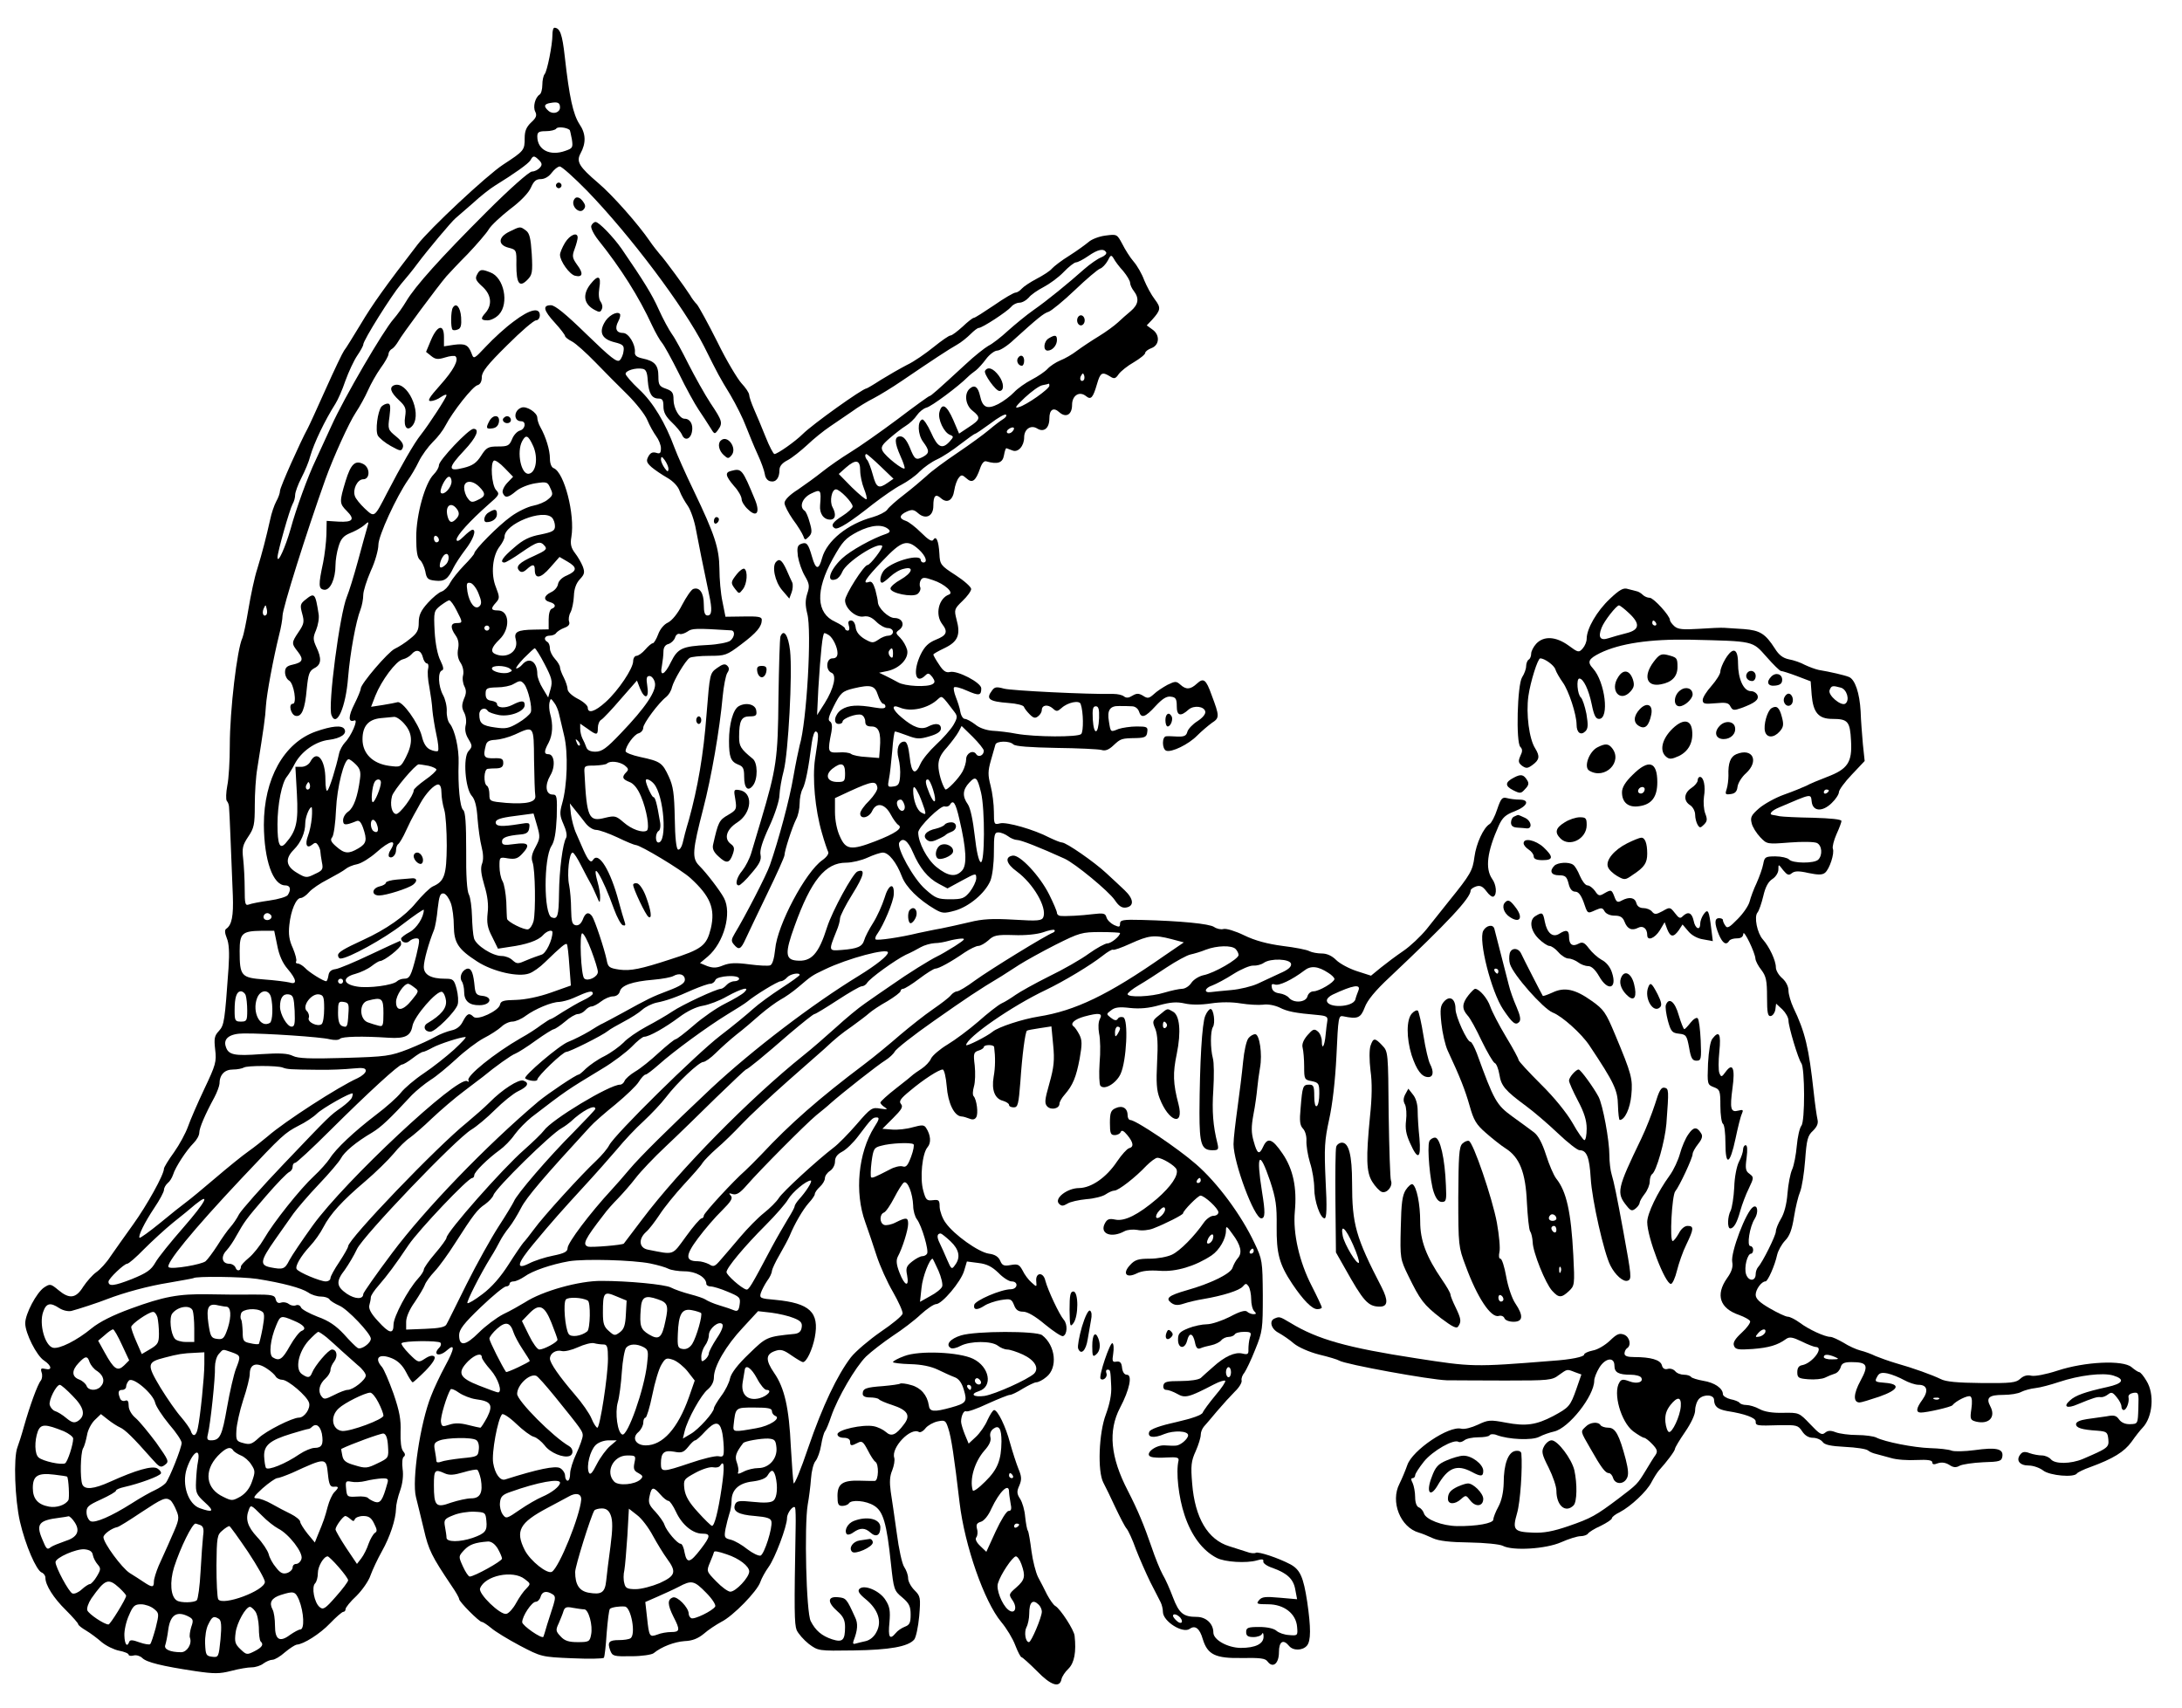 <?xml version="1.0" standalone="no"?>
<!DOCTYPE svg PUBLIC "-//W3C//DTD SVG 20010904//EN"
 "http://www.w3.org/TR/2001/REC-SVG-20010904/DTD/svg10.dtd">
<svg version="1.0" xmlns="http://www.w3.org/2000/svg"
 width="865pt" height="677pt" viewBox="0 0 865 677"
 preserveAspectRatio="xMidYMid meet">

<g transform="translate(0,677) scale(0.1,-0.1)"
fill="#000000" stroke="none">
<path d="M2190 6632 c0 -40 -21 -145 -31 -156 -5 -6 -9 -25 -9 -42 0 -18 -5
-36 -11 -39 -18 -12 -27 -49 -17 -68 7 -14 4 -24 -16 -42 -19 -18 -26 -34 -26
-62 0 -49 -2 -51 -86 -106 -64 -42 -291 -254 -339 -317 -126 -163 -180 -239
-225 -315 -30 -49 -59 -97 -66 -105 -6 -8 -39 -77 -73 -153 -34 -76 -66 -146
-71 -155 -30 -55 -110 -234 -110 -248 0 -9 -7 -28 -15 -42 -8 -15 -19 -47 -24
-72 -16 -71 -31 -130 -51 -195 -11 -33 -26 -105 -35 -159 -9 -55 -20 -106 -24
-115 -21 -43 -50 -287 -50 -426 0 -60 -4 -132 -10 -160 -5 -27 -6 -54 -2 -60
5 -5 9 -17 9 -25 2 -16 9 -205 15 -350 3 -81 -4 -117 -26 -132 -7 -4 -6 -17 2
-37 9 -21 11 -57 7 -118 -15 -211 -17 -227 -38 -250 -18 -19 -20 -30 -15 -74
6 -48 2 -61 -43 -156 -27 -57 -56 -124 -65 -150 -9 -25 -33 -70 -55 -101 -22
-30 -40 -60 -40 -65 0 -24 -68 -146 -122 -221 -32 -45 -73 -102 -90 -127 -16
-25 -42 -53 -57 -63 -14 -10 -37 -36 -51 -57 -29 -47 -55 -50 -99 -13 -30 25
-33 25 -56 10 -30 -20 -75 -105 -75 -142 0 -39 45 -129 75 -148 30 -20 33 -40
5 -33 -17 4 -20 2 -15 -14 4 -11 2 -25 -3 -32 -13 -15 -44 -101 -67 -182 -9
-33 -21 -70 -26 -83 -16 -41 -10 -206 10 -294 22 -95 65 -193 86 -202 8 -3 15
-12 15 -21 0 -29 32 -80 81 -128 27 -27 49 -52 49 -56 0 -4 14 -15 31 -25 17
-10 45 -31 62 -46 18 -15 49 -30 69 -34 21 -4 38 -11 38 -16 0 -4 9 -6 20 -3
10 3 26 -2 34 -10 17 -17 77 -32 210 -52 75 -11 96 -11 143 1 30 8 66 14 81
14 15 0 36 7 46 15 11 8 27 15 36 15 9 0 31 13 50 30 19 16 40 29 46 30 27 1
93 43 132 84 24 25 48 46 53 46 5 0 9 5 9 11 0 6 19 30 43 52 23 23 49 60 56
82 8 22 28 65 45 95 32 57 55 126 56 170 0 14 7 45 16 70 10 28 14 61 10 87
-3 24 -1 45 5 48 6 5 6 12 -3 22 -8 10 -11 38 -10 77 2 47 -4 81 -28 151 -18
50 -38 97 -46 106 -32 36 -11 55 40 34 24 -10 42 -28 56 -55 11 -22 23 -40 26
-40 3 0 26 21 51 46 29 30 41 50 35 56 -6 6 -19 4 -37 -8 -26 -17 -27 -17 -63
19 -20 20 -33 39 -30 42 9 10 145 11 154 2 4 -4 2 -13 -4 -19 -29 -29 -1 -39
30 -11 33 29 30 6 -7 -62 -20 -37 -45 -90 -56 -119 -43 -107 -77 -335 -60
-401 6 -22 19 -79 31 -127 19 -83 31 -107 111 -226 16 -23 29 -46 29 -51 0
-11 80 -91 90 -91 5 0 21 -11 37 -24 16 -14 67 -45 114 -70 84 -44 86 -45 206
-50 67 -3 124 -2 127 2 3 5 8 49 11 98 4 49 9 92 13 96 7 6 37 11 59 9 25 -2
45 -113 22 -126 -6 -4 -26 -7 -45 -7 -40 0 -47 -8 -35 -41 9 -23 14 -24 84
-23 41 0 80 6 88 12 32 26 82 45 123 48 30 1 53 10 76 29 18 16 49 36 69 47
47 23 143 122 155 158 5 15 20 42 33 60 25 34 73 161 73 194 0 21 26 53 32 41
2 -5 3 -42 2 -83 -6 -325 -5 -378 4 -402 6 -14 28 -39 48 -55 38 -28 38 -28
178 -26 142 2 216 15 240 43 7 8 16 50 20 93 6 74 5 79 -19 103 -14 14 -25 35
-25 47 0 13 -7 32 -15 44 -9 12 -22 73 -30 135 -9 62 -19 136 -24 165 -5 37
-4 61 6 84 7 18 11 40 8 50 -13 40 65 122 98 102 5 -3 17 3 26 15 9 11 30 23
48 27 29 6 32 4 42 -27 12 -35 24 -116 45 -295 20 -170 98 -393 165 -473 21
-25 46 -66 56 -93 10 -26 21 -47 25 -47 3 0 31 -25 61 -55 55 -57 90 -68 97
-32 2 10 14 29 28 42 23 23 31 66 24 130 -2 23 -56 106 -76 118 -8 4 -22 25
-33 45 -10 20 -26 52 -36 70 -9 18 -21 65 -26 103 -5 39 -11 75 -14 80 -4 5
-8 30 -11 56 -2 26 -11 57 -20 71 -13 20 -14 29 -3 53 10 24 9 36 -4 67 -8 20
-23 66 -33 102 -17 65 -49 130 -63 130 -5 0 -16 -18 -26 -39 -9 -22 -30 -52
-46 -67 l-29 -27 -15 36 c-8 20 -15 43 -15 51 0 23 11 46 20 41 5 -3 43 10 85
30 42 19 82 35 88 35 7 0 30 11 52 25 22 13 46 25 53 25 8 0 26 9 40 21 46 36
37 125 -17 166 -23 17 -262 17 -321 -1 -43 -13 -63 -37 -41 -50 6 -4 24 0 40
9 38 19 121 20 147 0 10 -8 27 -15 37 -15 10 0 38 -9 62 -20 47 -22 66 -54 44
-76 -25 -23 -153 -81 -196 -88 -44 -6 -60 7 -22 19 56 18 42 96 -23 128 -55
27 -214 34 -273 11 -25 -9 -45 -20 -45 -24 0 -3 31 -7 68 -8 45 -1 83 -9 110
-22 23 -11 53 -25 67 -30 16 -6 28 -22 36 -50 14 -47 10 -53 -51 -70 -69 -19
-85 -17 -88 9 -6 40 -32 70 -70 80 -19 6 -39 8 -43 6 -4 -3 -35 -7 -68 -10
-68 -5 -81 -9 -81 -31 0 -9 10 -14 28 -14 16 0 32 -3 36 -7 4 -5 28 -15 53
-23 61 -20 74 -41 47 -76 -32 -43 -50 -51 -72 -31 -10 9 -32 20 -49 23 -43 8
-143 -14 -143 -32 0 -8 10 -14 25 -14 16 0 25 -6 25 -15 0 -18 5 -18 30 -5 17
9 22 5 40 -29 11 -22 24 -42 30 -46 15 -9 13 -75 -2 -76 -7 0 -34 0 -60 1 -67
2 -88 -12 -88 -60 0 -33 3 -40 19 -40 11 0 23 5 26 10 10 16 68 11 100 -9 36
-22 50 -68 67 -231 11 -101 12 -106 45 -133 27 -23 33 -35 33 -68 0 -32 -4
-41 -23 -48 -13 -5 -29 -16 -36 -25 -24 -29 -31 -17 -25 42 4 46 1 63 -15 88
-22 37 -85 64 -104 45 -8 -8 -2 -19 25 -41 49 -40 65 -88 43 -129 -9 -19 -26
-33 -43 -37 -15 -3 -33 -8 -41 -10 -9 -3 -11 1 -7 12 16 41 18 68 6 92 -34 75
-36 77 -68 80 -42 4 -43 -20 -2 -56 23 -20 30 -35 30 -62 0 -53 -10 -62 -51
-49 -42 14 -66 35 -85 72 -18 33 -26 379 -12 462 5 27 11 74 13 103 2 30 10
61 18 70 8 10 18 37 22 62 4 25 11 50 15 55 5 6 16 33 25 60 26 75 96 195 138
237 21 20 69 57 106 82 37 24 87 62 111 85 24 22 52 41 61 41 23 0 98 88 111
132 l11 37 46 -6 c34 -4 54 -15 79 -39 18 -19 42 -34 52 -34 28 0 25 -30 -2
-31 -40 0 -143 -45 -146 -62 -4 -21 12 -22 41 -3 12 8 41 18 64 22 39 6 43 5
53 -20 7 -19 17 -26 36 -26 17 0 48 -18 86 -50 34 -28 66 -49 72 -47 17 6 19
47 3 65 -18 21 -63 117 -73 155 -8 36 -40 33 -36 -3 2 -23 2 -23 -19 -4 -12
10 -28 32 -35 47 -13 24 -19 27 -47 22 -27 -5 -34 -2 -42 17 -7 16 -21 25 -45
28 -41 6 -138 75 -171 122 -13 17 -23 46 -24 63 0 27 -3 30 -27 27 -24 -3 -28
1 -38 38 -14 50 -4 148 17 172 15 17 13 48 -6 77 -8 12 -16 12 -53 2 -24 -7
-61 -11 -82 -9 l-38 3 42 42 c34 34 41 45 32 56 -10 11 -2 22 36 53 52 44 114
84 129 84 6 0 13 -30 16 -66 5 -68 30 -118 58 -120 8 0 22 -5 33 -9 12 -5 21
-3 26 6 9 14 2 69 -10 83 -5 4 -4 22 1 39 5 17 6 54 3 83 -6 47 -4 53 15 59
11 3 21 10 21 14 0 10 40 11 41 0 5 -38 5 -80 -2 -118 -9 -53 5 -87 37 -95 13
-4 24 -11 24 -16 0 -6 8 -10 19 -10 16 0 19 12 26 102 7 105 19 196 26 202 2
2 25 6 51 10 l46 7 7 -74 c6 -60 3 -88 -15 -152 -19 -67 -20 -79 -8 -92 16
-15 48 -8 48 12 0 6 9 23 21 36 32 37 45 68 59 142 10 57 10 73 -1 95 -8 15
-18 30 -23 33 -15 11 3 28 42 39 59 16 75 14 62 -10 -6 -11 -7 -34 -3 -57 5
-21 6 -74 2 -118 -3 -44 -1 -84 3 -89 15 -19 62 8 80 46 24 51 32 217 11 225
-8 3 -18 1 -22 -6 -5 -8 -13 -7 -27 4 -19 15 -19 15 1 30 15 12 33 14 75 9 39
-4 74 -1 116 11 44 12 69 14 100 7 25 -6 65 -6 104 0 40 6 83 6 119 0 31 -5
70 -7 88 -5 19 3 45 -2 65 -11 31 -16 61 -22 153 -30 33 -3 39 -7 37 -22 -2
-11 -5 -36 -7 -57 -4 -45 -15 -62 -15 -25 0 14 -7 32 -16 39 -14 12 -20 9 -41
-15 -16 -19 -23 -36 -19 -50 3 -12 6 -45 6 -74 0 -50 1 -53 30 -58 28 -6 30
-10 30 -50 0 -23 -4 -46 -10 -49 -6 -4 -10 12 -10 39 0 40 -3 46 -20 46 -25 0
-27 -6 -34 -92 -5 -52 -3 -69 9 -82 9 -9 15 -30 14 -48 -1 -18 5 -57 14 -87
10 -30 17 -76 17 -102 0 -51 24 -119 41 -119 8 0 10 42 4 149 -6 132 -4 160
14 243 13 58 24 152 29 253 7 153 8 160 27 156 57 -12 69 -7 85 35 10 28 42
67 99 120 231 218 321 314 321 344 0 5 10 12 22 16 16 5 26 0 41 -20 10 -14
23 -24 28 -20 14 8 11 47 -6 70 -28 41 -20 107 26 210 15 33 27 44 64 58 51
20 61 46 18 46 -16 0 -38 3 -49 6 -19 5 -24 -1 -39 -45 -9 -28 -23 -54 -30
-58 -24 -14 -53 -77 -60 -130 -7 -54 -15 -69 -100 -174 -27 -34 -68 -85 -90
-113 -23 -28 -64 -67 -92 -86 -28 -19 -68 -49 -89 -66 l-39 -32 -56 18 c-31
10 -68 30 -82 44 -17 17 -37 26 -57 26 -17 0 -39 4 -49 9 -10 6 -58 15 -107
21 -60 8 -109 21 -152 42 -35 17 -71 28 -82 25 -10 -3 -27 1 -37 8 -19 13
-133 24 -286 28 -75 2 -87 0 -87 -15 0 -14 -4 -14 -24 -5 -14 7 -27 20 -30 31
-4 15 -12 17 -53 12 -48 -6 -107 -9 -130 -7 -7 1 -13 6 -13 12 0 6 -14 39 -31
73 -37 74 -116 158 -144 154 -33 -5 -27 -32 16 -63 65 -48 120 -142 105 -181
-6 -14 -20 -16 -116 -10 -86 5 -125 3 -177 -10 -38 -9 -88 -20 -113 -25 -25
-4 -65 -13 -90 -18 -69 -17 -164 -31 -169 -25 -3 3 0 13 7 22 25 35 64 128 65
156 3 50 -21 41 -37 -15 -9 -28 -29 -73 -45 -98 -16 -25 -32 -56 -35 -68 -8
-26 -26 -34 -89 -39 -53 -4 -53 -5 -21 75 8 18 14 41 14 50 0 9 22 53 49 96
47 75 53 103 20 90 -18 -7 -99 -155 -120 -220 -34 -108 -63 -139 -122 -133
-44 4 -46 30 -7 137 65 181 122 251 204 251 23 0 61 9 85 20 24 11 51 20 61
20 23 0 54 -39 75 -94 16 -43 67 -93 132 -131 28 -16 36 -17 79 -5 56 16 119
69 140 118 8 20 14 67 14 113 0 70 2 79 18 79 10 0 27 -7 38 -15 10 -8 27 -15
36 -15 15 0 89 -29 188 -74 42 -19 175 -129 199 -164 16 -24 28 -32 44 -30 34
5 32 34 -5 69 -18 17 -51 48 -73 68 -46 43 -158 121 -175 121 -6 0 -28 9 -49
19 -63 33 -170 63 -196 57 -24 -6 -25 -5 -25 46 0 29 -6 76 -13 103 -11 42
-11 58 1 100 8 28 16 56 18 63 4 15 56 16 71 1 8 -8 67 -12 170 -14 87 -1 167
-5 179 -8 15 -5 29 0 48 18 29 27 31 28 91 29 34 1 41 5 43 24 3 20 -1 22 -42
22 -24 0 -57 -5 -72 -10 -32 -13 -31 -14 -38 30 -8 44 4 62 40 61 16 0 39 0
51 -1 13 0 24 -9 28 -20 9 -29 24 -25 66 21 27 29 44 40 61 37 19 -2 23 -9 23
-38 0 -38 15 -42 47 -13 21 18 62 13 66 -8 2 -10 -11 -25 -31 -38 -19 -12 -37
-31 -40 -42 -4 -16 -13 -20 -39 -19 -18 1 -39 2 -45 1 -17 -1 -17 -50 0 -57
21 -8 89 25 123 60 17 17 43 39 58 50 31 20 31 26 -1 111 -22 62 -32 69 -58
45 -26 -24 -43 -25 -66 -4 -16 14 -20 14 -51 -1 -18 -10 -43 -26 -54 -37 -19
-17 -25 -18 -43 -6 -17 10 -25 10 -42 0 -14 -9 -24 -10 -33 -3 -7 6 -26 10
-42 10 -103 -2 -405 13 -434 21 -29 8 -37 7 -47 -7 -26 -34 -13 -44 66 -50 31
-2 58 -9 60 -15 2 -6 12 -19 23 -30 15 -15 22 -17 34 -7 8 6 14 17 14 24 0 20
23 24 43 7 15 -14 19 -13 35 1 25 23 71 32 76 16 11 -30 12 -109 2 -119 -13
-13 -182 -12 -256 1 -30 6 -73 11 -96 12 -24 2 -52 11 -68 25 -16 12 -34 22
-41 22 -7 0 -15 12 -18 28 -2 15 -11 41 -18 59 -7 18 -10 35 -7 38 4 4 27 -2
51 -13 48 -21 57 -20 57 9 0 23 -95 72 -124 65 -16 -4 -27 4 -43 29 -13 19
-23 37 -23 40 0 3 20 14 45 26 52 25 64 52 47 113 -10 39 -9 42 24 74 19 18
34 39 34 47 0 8 -28 33 -62 55 -59 38 -62 42 -64 85 -3 52 -13 73 -24 55 -5
-9 -20 0 -48 28 -22 22 -49 43 -61 47 -28 9 -27 23 4 37 20 9 28 8 44 -6 30
-27 61 -13 61 28 0 41 9 50 30 31 25 -22 47 -9 53 31 3 20 11 42 18 50 10 13
14 12 31 -3 22 -20 36 -10 53 39 7 21 16 32 25 29 45 -13 65 -6 70 24 3 17 7
29 10 28 3 -1 14 -5 24 -9 22 -9 46 18 46 52 0 33 27 51 52 35 26 -16 48 1 48
40 0 35 16 46 39 25 27 -24 51 -10 51 29 0 38 30 56 56 34 19 -15 27 -6 43 49
13 45 20 49 51 30 17 -11 22 -10 35 9 8 11 35 33 60 47 25 15 45 31 45 37 0 5
11 14 25 19 32 12 34 53 3 74 l-22 16 21 22 c35 39 36 48 11 81 -14 18 -32 52
-42 76 -9 25 -28 58 -42 74 -14 16 -34 48 -45 70 -21 39 -21 39 -67 33 -25 -3
-55 -15 -66 -25 -12 -10 -46 -35 -76 -54 -31 -19 -62 -43 -70 -52 -7 -9 -35
-27 -60 -40 -25 -13 -52 -31 -59 -39 -8 -9 -19 -16 -25 -16 -7 0 -45 -22 -85
-50 -40 -27 -76 -50 -80 -50 -5 0 -25 -16 -45 -35 -21 -19 -42 -35 -48 -35 -6
0 -36 -21 -67 -46 -31 -25 -78 -58 -106 -71 -27 -14 -74 -41 -103 -59 -29 -19
-55 -34 -57 -34 -15 0 -214 -142 -253 -181 -29 -29 -100 -79 -112 -79 -4 0
-20 30 -35 68 -15 37 -35 86 -46 110 -10 23 -19 49 -19 56 0 8 -14 29 -31 47
-16 18 -60 91 -95 163 -36 72 -73 139 -81 149 -9 9 -21 25 -27 36 -16 26 -101
143 -121 164 -9 11 -27 33 -39 51 -45 66 -148 183 -205 231 -75 64 -87 84 -70
116 23 42 22 79 -4 117 -25 39 -40 106 -58 267 -10 90 -19 114 -41 115 -5 0
-8 -13 -8 -28z m30 -288 c0 -20 -27 -29 -45 -14 -21 18 -19 28 8 32 28 5 37 1
37 -18z m38 -89 c2 -1 5 -18 9 -37 5 -33 3 -36 -26 -46 -61 -22 -111 4 -111
57 0 17 6 21 34 21 19 0 38 5 41 10 5 9 41 5 53 -5z m-121 -120 c12 -12 13
-19 3 -30 -7 -8 -21 -15 -31 -15 -11 0 -87 -67 -182 -162 -180 -180 -281 -292
-317 -353 -13 -22 -35 -53 -50 -70 -40 -45 -196 -312 -246 -423 -24 -53 -53
-115 -63 -137 -30 -62 -78 -194 -99 -272 -21 -73 -51 -140 -52 -113 0 21 48
190 60 212 6 10 10 26 10 36 0 10 11 41 25 68 14 27 30 65 35 86 15 52 57 140
100 208 9 14 27 54 39 90 13 36 34 81 47 100 13 19 24 39 24 44 0 17 112 195
149 239 20 23 50 60 66 82 38 51 135 167 151 180 7 6 37 32 68 59 30 28 70 59
88 70 76 47 133 87 141 101 10 19 15 19 34 0z m191 -122 c172 -178 383 -459
463 -616 57 -114 60 -120 104 -192 23 -39 51 -95 62 -125 12 -30 32 -80 46
-110 14 -30 27 -66 29 -80 2 -15 11 -26 22 -28 22 -5 36 13 36 45 0 15 11 28
33 39 17 9 52 37 77 60 25 24 66 57 90 73 25 17 64 44 88 60 23 17 61 40 85
52 23 12 74 43 112 69 125 85 186 125 218 143 18 10 42 30 55 43 13 13 27 24
32 24 14 0 113 65 129 84 7 9 22 16 32 16 11 0 27 9 37 20 9 12 36 30 59 42
23 12 59 38 79 59 21 22 43 39 50 39 6 0 28 11 48 25 39 27 61 31 71 15 3 -6
-5 -14 -19 -20 -14 -5 -45 -27 -68 -47 -63 -56 -146 -124 -202 -163 -27 -19
-72 -56 -100 -81 -28 -26 -63 -53 -78 -60 -14 -8 -55 -40 -90 -73 -114 -105
-138 -126 -143 -126 -3 0 -60 -41 -127 -92 -67 -50 -151 -109 -187 -131 -36
-22 -86 -57 -111 -77 -25 -20 -69 -52 -97 -71 -32 -20 -53 -41 -53 -53 0 -10
15 -39 33 -65 19 -25 37 -55 41 -65 6 -18 8 -18 22 -4 13 13 14 22 4 56 -6 23
-15 44 -20 47 -23 15 -10 51 25 68 39 19 41 16 36 -46 -3 -33 14 -57 40 -57
21 0 25 21 9 50 -12 23 -3 70 14 70 15 0 66 -52 66 -68 0 -6 -18 -23 -40 -37
-40 -25 -48 -39 -31 -49 12 -8 63 25 151 95 39 30 89 65 113 77 23 12 56 35
72 52 17 17 48 39 70 49 22 10 63 37 92 60 29 22 55 41 58 41 3 0 31 19 61 41
30 23 58 39 62 35 4 -4 -2 -12 -12 -18 -10 -6 -35 -25 -55 -42 -20 -17 -76
-58 -125 -91 -49 -33 -105 -74 -123 -92 -19 -17 -59 -51 -89 -74 -30 -23 -61
-50 -67 -60 -7 -9 -33 -22 -57 -29 -100 -27 -182 -94 -201 -162 -13 -49 -25
-48 -40 5 -15 52 -21 59 -43 51 -15 -6 -17 -15 -13 -49 4 -24 16 -59 28 -79
18 -31 19 -40 9 -70 -8 -26 -8 -45 0 -78 19 -67 -2 -431 -30 -523 -4 -16 -16
-73 -25 -125 -15 -89 -58 -249 -93 -350 -14 -40 -97 -201 -140 -272 -13 -22
-14 -29 -3 -42 20 -24 28 -20 47 22 9 20 48 101 85 178 38 78 69 147 69 154 0
17 30 110 46 142 8 14 14 43 14 63 0 20 5 46 12 58 11 21 23 79 36 182 4 28
11 48 17 45 11 -5 11 -13 -4 -109 -11 -76 0 -199 27 -292 10 -36 22 -70 25
-76 4 -7 -6 -21 -23 -33 -67 -47 -179 -258 -187 -353 -4 -38 -11 -61 -20 -64
-8 -3 -45 -1 -83 4 -53 7 -77 6 -103 -4 -26 -11 -40 -11 -63 -3 l-29 12 31 26
c64 55 96 172 64 232 -16 30 -69 99 -98 128 -30 30 -27 60 16 227 32 123 65
312 77 445 4 41 12 82 18 92 9 13 8 21 0 29 -9 9 -19 6 -40 -9 -29 -21 -29
-21 -42 -183 -12 -161 -35 -292 -70 -419 -11 -36 -22 -78 -25 -93 -4 -16 -12
-27 -18 -25 -7 3 -12 47 -13 123 -2 99 -6 128 -24 167 -25 54 -33 60 -113 77
-32 7 -58 17 -58 23 0 20 34 67 52 71 10 3 18 13 18 22 0 17 62 100 91 122 9
7 20 24 23 39 8 29 53 105 70 116 6 4 41 8 78 8 63 0 69 2 127 46 61 46 81 70
81 97 0 12 -15 14 -72 13 l-72 -1 -12 60 c-7 32 -12 91 -12 130 -1 82 -18 135
-102 310 -32 66 -66 143 -76 170 -36 98 -85 180 -140 231 -30 28 -54 56 -54
62 0 13 40 25 67 20 14 -2 19 -14 21 -48 4 -50 16 -70 43 -70 15 0 19 -7 19
-31 0 -23 9 -40 33 -63 18 -17 36 -39 40 -48 10 -27 34 -21 40 10 6 29 -7 52
-29 52 -20 0 -44 41 -44 76 0 27 -5 34 -30 43 -26 9 -30 15 -30 49 0 45 -15
61 -63 71 -23 5 -32 12 -30 26 2 30 -25 75 -47 75 -27 0 -34 18 -19 46 7 13
10 27 6 30 -12 12 -48 -9 -62 -37 -21 -39 -7 -64 42 -76 32 -8 38 -13 35 -34
-1 -13 -8 -30 -15 -37 -11 -10 -35 9 -132 103 -83 81 -125 115 -141 115 -34 0
-30 -20 16 -70 22 -24 40 -48 40 -52 0 -4 12 -14 28 -22 15 -8 56 -45 92 -82
36 -37 93 -95 127 -128 34 -34 70 -79 79 -101 9 -22 25 -50 35 -64 10 -13 19
-35 19 -48 0 -20 -4 -23 -19 -18 -14 4 -23 0 -31 -15 -9 -17 -7 -24 13 -42 13
-11 41 -30 62 -42 23 -13 43 -34 49 -52 6 -17 21 -43 33 -60 11 -16 26 -59 32
-94 11 -59 27 -138 52 -257 13 -60 11 -83 -6 -83 -11 0 -15 12 -15 44 0 46
-17 70 -42 61 -8 -3 -27 -31 -44 -63 -17 -34 -40 -62 -56 -70 -16 -7 -32 -27
-39 -47 -7 -19 -17 -35 -21 -35 -5 0 -18 -11 -30 -25 -12 -14 -28 -25 -35 -25
-7 0 -13 -10 -13 -21 0 -29 -59 -117 -109 -162 -43 -39 -71 -47 -71 -22 0 8
-18 24 -40 35 -23 12 -40 28 -40 38 0 9 -7 30 -15 46 -8 15 -15 34 -15 40 0 7
-9 22 -20 34 -11 12 -20 30 -20 41 0 11 -4 23 -10 26 -17 10 -11 25 9 25 11 0
23 5 26 11 4 5 18 15 32 20 17 6 23 14 19 25 -3 8 -1 25 6 37 6 12 12 41 13
64 1 29 9 51 24 67 18 19 20 27 11 51 -6 15 -20 39 -31 53 -15 20 -19 35 -14
63 15 89 -28 256 -70 273 -9 3 -15 19 -15 38 0 34 -16 86 -38 125 -7 12 -12
29 -12 37 0 20 -43 48 -63 40 -31 -11 -32 -54 -1 -54 21 0 17 -31 -5 -37 -11
-3 -25 -18 -31 -34 -11 -26 -17 -29 -56 -29 -39 0 -46 -4 -67 -37 -18 -28 -33
-39 -70 -48 -63 -16 -62 0 3 69 49 52 63 86 37 86 -19 0 -137 -125 -137 -144
0 -9 -9 -25 -21 -37 -34 -34 -69 -159 -69 -248 0 -57 4 -82 15 -91 8 -7 17
-27 21 -45 5 -29 10 -34 40 -37 36 -4 50 6 72 52 7 14 27 45 46 70 32 41 46
80 29 80 -4 0 -20 -12 -35 -27 -18 -18 -28 -22 -28 -12 0 16 54 75 124 137 46
40 48 43 32 60 -17 20 -23 107 -8 116 5 3 24 -10 42 -29 l34 -35 -23 -24 c-14
-15 -21 -32 -18 -40 9 -22 21 -20 54 8 16 13 49 26 75 30 45 7 49 6 60 -20 11
-23 10 -28 -10 -44 -11 -10 -38 -21 -59 -25 -21 -4 -61 -23 -88 -43 -49 -35
-145 -132 -145 -146 0 -3 -18 -25 -41 -48 -22 -23 -47 -54 -55 -69 -7 -15 -22
-30 -33 -34 -11 -3 -36 -24 -55 -45 -28 -31 -36 -49 -36 -78 0 -30 -6 -42 -34
-64 -19 -16 -46 -33 -61 -40 -26 -12 -135 -139 -135 -158 0 -6 -11 -33 -25
-61 -25 -49 -25 -75 0 -65 17 6 -13 -63 -38 -88 -9 -10 -20 -29 -23 -44 -12
-55 -37 -137 -46 -146 -4 -6 -8 13 -8 43 0 81 -34 121 -60 71 -6 -11 -21 -20
-35 -20 l-24 0 6 -108 c6 -112 -2 -146 -45 -195 -23 -26 -32 -5 -32 75 0 78
17 166 38 190 7 9 21 31 30 49 26 50 83 90 136 96 47 6 73 24 61 43 -10 16
-50 12 -113 -10 -127 -45 -206 -188 -206 -370 1 -141 36 -240 85 -240 20 0 24
-16 10 -38 -4 -7 -37 -17 -73 -22 -36 -5 -72 -12 -82 -16 -14 -5 -16 3 -16 62
0 38 -3 92 -6 119 -5 43 -2 55 20 88 23 34 26 48 26 124 0 47 4 113 10 147 25
157 32 204 34 246 3 49 30 192 52 281 8 30 14 66 14 78 0 29 94 328 170 541
32 89 94 225 120 264 16 24 38 64 49 89 11 25 33 64 50 88 17 23 31 48 31 55
0 7 6 17 14 21 7 4 18 18 25 30 11 22 159 221 191 258 10 11 47 51 84 88 36
38 74 82 83 97 9 16 48 52 85 81 43 32 74 65 83 86 11 25 20 33 39 33 15 0 32
10 43 25 10 13 24 25 32 25 8 0 57 -44 109 -97z m2125 -318 c15 -18 27 -39 27
-46 0 -8 7 -23 15 -33 22 -29 18 -53 -12 -79 -15 -12 -38 -33 -51 -45 -14 -13
-48 -38 -76 -55 -28 -17 -67 -43 -86 -57 -19 -15 -49 -32 -67 -39 -17 -7 -40
-22 -50 -33 -10 -11 -38 -30 -63 -43 -25 -13 -56 -35 -70 -50 -14 -15 -42 -36
-63 -47 -44 -22 -62 -14 -72 33 -8 35 -21 45 -40 29 -24 -20 -18 -66 10 -88
34 -27 32 -35 -14 -65 l-39 -26 -23 54 c-26 59 -45 70 -55 31 -7 -28 18 -81
42 -90 15 -6 15 -8 -1 -26 -30 -33 -48 -24 -74 35 -14 31 -30 54 -35 52 -20
-7 -18 -59 3 -88 26 -35 26 -45 2 -59 -30 -16 -35 -13 -54 35 -13 31 -25 45
-38 45 -24 0 -24 -23 1 -79 11 -24 18 -46 16 -48 -7 -7 -75 47 -87 69 -8 15
-3 24 27 50 21 18 50 41 65 50 15 9 35 28 44 42 9 13 26 27 38 30 20 5 125 83
163 121 8 8 23 20 33 27 9 7 28 28 41 46 13 17 33 32 43 32 11 0 41 19 66 43
94 85 118 105 138 111 11 4 58 42 104 86 46 44 91 82 100 85 9 3 22 17 30 31
12 24 14 25 24 9 5 -10 22 -33 38 -50z m-157 -432 c-10 -10 -19 5 -10 18 6 11
8 11 12 0 2 -7 1 -15 -2 -18z m-136 -22 c0 -13 -91 -77 -121 -85 -19 -6 -14 2
24 38 26 24 57 47 70 49 12 2 23 5 25 6 1 0 2 -3 2 -8z m-148 -183 c-6 -6 -15
-8 -19 -4 -4 4 -1 11 7 16 19 12 27 3 12 -12z m-1898 -57 c20 -46 11 -104 -17
-109 -31 -6 -50 86 -27 129 15 28 24 24 44 -20z m1377 -80 l51 -49 -23 -16
c-36 -25 -45 -20 -59 32 -7 26 -17 51 -21 57 -10 10 -12 25 -4 25 2 0 28 -22
56 -49z m-841 -10 c-1 -13 -4 -12 -15 3 -8 11 -15 27 -15 35 1 13 4 12 15 -3
8 -11 15 -27 15 -35z m760 -6 c0 -20 7 -52 15 -72 8 -20 13 -39 10 -42 -3 -3
-29 19 -58 47 l-52 53 28 25 c40 35 57 31 57 -11z m-1620 -44 c0 -23 -28 -54
-41 -46 -11 7 17 65 31 65 6 0 10 -9 10 -19z m110 -21 c27 -27 25 -38 -6 -52
-22 -11 -28 -10 -40 7 -8 10 -14 29 -14 42 0 29 32 31 60 3z m-86 -92 c7 -12
6 -21 -3 -32 -19 -22 -30 -20 -37 8 -11 44 17 60 40 24z m374 -30 c7 -7 12
-22 12 -34 0 -18 -9 -23 -57 -33 -44 -8 -70 -21 -105 -52 -46 -39 -59 -59 -38
-59 5 0 36 18 67 40 64 44 75 47 93 25 10 -12 3 -18 -43 -39 -59 -26 -75 -42
-58 -59 7 -7 16 -6 29 6 24 22 32 21 32 -2 0 -38 23 -35 61 9 l37 42 31 -18
c40 -23 39 -37 -1 -55 -20 -8 -34 -22 -36 -35 -2 -12 -14 -26 -28 -32 -29 -14
-31 -32 -4 -39 22 -6 26 -19 8 -26 -8 -2 -13 -20 -13 -43 l0 -39 -56 -1 c-69
-1 -83 -9 -74 -41 11 -44 -33 -75 -79 -57 -24 9 -19 27 14 59 44 42 40 115 -6
115 -28 0 -30 7 -8 31 15 17 15 22 0 61 -21 51 -14 125 15 162 10 13 19 30 19
38 0 51 152 112 188 76z m1336 -48 c6 -6 2 -12 -10 -16 -55 -18 -143 -67 -176
-98 -50 -47 -65 -98 -23 -82 8 3 19 16 24 29 15 38 141 120 158 103 6 -6 -47
-76 -58 -76 -14 0 -89 -118 -89 -140 0 -32 43 -70 74 -64 17 3 32 -3 50 -21
14 -14 34 -25 46 -25 11 0 20 -7 20 -15 0 -8 -8 -15 -18 -15 -10 0 -28 -7 -40
-16 -21 -14 -25 -14 -55 3 -21 13 -33 28 -35 46 -2 16 -9 27 -18 27 -11 0 -13
-6 -9 -20 4 -11 2 -20 -4 -20 -6 0 -11 4 -11 8 0 5 -18 17 -39 27 -76 34 -79
124 -10 249 39 70 50 82 99 108 55 28 101 31 124 8z m-1784 -41 c0 -5 -4 -9
-10 -9 -5 0 -10 7 -10 16 0 8 5 12 10 9 6 -3 10 -10 10 -16z m1903 -38 c27
-25 36 -51 17 -51 -5 0 -10 5 -10 10 0 25 -103 -1 -142 -37 -17 -16 -25 -53
-11 -53 4 0 18 11 32 24 15 14 38 28 54 31 42 11 34 -16 -13 -43 -22 -12 -40
-28 -40 -35 0 -19 87 -36 107 -22 9 7 14 19 11 27 -4 8 -2 21 2 28 7 12 15 12
49 0 46 -15 84 -50 63 -57 -41 -15 -56 -79 -27 -117 24 -31 18 -45 -25 -62
-29 -12 -44 -26 -60 -58 -33 -69 -21 -123 19 -83 10 10 15 8 27 -7 11 -16 11
-22 1 -28 -20 -13 -110 -9 -137 7 -14 8 -36 19 -50 26 l-25 12 34 7 c49 11 85
51 77 84 -4 15 -16 36 -27 47 -19 19 -20 21 -3 33 23 18 11 46 -20 46 -24 0
-66 40 -66 64 0 6 -5 28 -10 48 -8 26 -15 35 -25 31 -29 -10 -14 13 54 84 76
80 97 87 144 44z m-1873 -56 c-7 -8 -17 -15 -22 -15 -12 0 1 43 16 52 16 10
20 -20 6 -37z m127 -118 c12 -29 13 -41 4 -50 -17 -17 -40 11 -48 57 -5 33 -3
38 12 35 9 -2 24 -21 32 -42z m-87 -67 c25 -48 25 -50 0 -50 -24 0 -26 -18 -4
-49 11 -15 14 -33 10 -53 -4 -21 -1 -40 10 -56 9 -14 13 -33 10 -48 -4 -13 -1
-34 5 -45 8 -16 8 -28 -2 -50 -9 -24 -9 -35 1 -54 7 -13 10 -35 6 -50 -4 -17
-1 -36 11 -55 16 -27 16 -30 0 -48 -22 -25 -13 -147 13 -177 13 -14 20 -43 23
-90 3 -38 10 -89 16 -112 7 -27 8 -51 2 -67 -7 -17 -4 -42 9 -86 13 -42 17
-78 13 -110 -4 -38 -1 -58 18 -94 l23 -47 45 7 c67 9 114 25 133 46 16 18 38
24 38 12 0 -31 -26 -85 -44 -89 -12 -4 -38 -13 -59 -22 -34 -15 -38 -15 -55 0
-10 10 -29 17 -43 17 -37 0 -102 42 -110 70 -4 14 -7 53 -8 88 -1 35 -6 73
-12 85 -8 13 -12 78 -11 174 0 108 -3 155 -12 162 -13 11 -21 97 -18 186 2 57
-15 132 -35 156 -8 9 -13 32 -12 50 1 19 -6 48 -15 64 -19 35 -21 92 -4 97 8
3 6 14 -6 39 -11 21 -20 65 -23 115 -4 79 -3 82 23 103 15 11 30 21 35 21 5 0
18 -18 29 -40z m-754 -17 c-11 -11 -19 6 -11 24 8 17 8 17 12 0 3 -10 2 -21
-1 -24z m884 -53 c0 -5 -4 -10 -10 -10 -5 0 -10 5 -10 10 0 6 5 10 10 10 6 0
10 -4 10 -10z m958 -9 c17 -1 15 -26 -3 -41 -9 -7 -49 -15 -90 -17 -100 -5
-118 -13 -145 -67 -25 -53 -46 -61 -36 -15 3 17 6 43 6 56 0 16 7 27 20 30 10
3 22 14 26 25 3 11 11 17 18 15 6 -3 20 2 31 9 18 13 30 14 173 5z m388 -19
c16 -11 34 -48 34 -71 0 -14 -6 -21 -20 -21 -25 0 -28 -47 -4 -57 22 -8 10
-62 -27 -121 l-30 -47 5 105 c9 145 17 220 24 220 4 0 12 -4 18 -8z m-1127
-115 c28 -54 32 -67 24 -97 l-10 -35 -21 35 c-12 19 -22 45 -22 57 0 50 -32
71 -60 38 -7 -8 -17 -15 -23 -15 -5 0 8 18 29 40 22 22 41 40 44 40 3 0 21
-28 39 -63z m1381 41 c0 -16 -3 -19 -11 -11 -6 6 -8 16 -5 22 11 17 16 13 16
-11z m-1864 -13 c3 -14 11 -25 16 -25 6 0 8 -10 5 -22 -3 -11 -1 -44 5 -72 5
-28 11 -69 12 -91 2 -22 9 -66 16 -98 7 -31 10 -60 6 -64 -3 -3 -17 -1 -30 5
-16 7 -27 24 -34 54 -13 51 -78 142 -97 134 -7 -2 -33 -7 -58 -11 l-46 -7 17
44 c24 60 81 137 108 144 13 3 28 12 35 20 18 22 38 17 45 -11z m344 -45 c12
-8 12 -10 -3 -16 -21 -8 -67 3 -67 16 0 13 50 13 70 0z m576 -56 c8 -32 -37
-99 -135 -201 -57 -60 -75 -73 -101 -73 -20 0 -32 6 -36 18 -3 9 -10 25 -15
34 -5 10 -9 27 -9 39 l0 20 29 -20 c37 -27 41 -26 41 4 0 13 6 28 14 32 7 4
42 41 77 82 l64 73 12 -31 c19 -46 37 -40 29 9 -5 32 -3 40 9 40 8 0 18 -12
21 -26z m-518 -6 c16 -20 33 -94 26 -112 -4 -9 -26 -28 -50 -42 -37 -22 -50
-24 -91 -18 -52 7 -63 16 -63 52 0 22 23 31 34 13 4 -5 24 -12 45 -16 44 -7
101 15 101 40 0 19 -13 19 -50 0 -28 -14 -60 -12 -60 5 0 5 -10 10 -22 12 -17
2 -23 10 -23 27 0 22 4 25 45 26 25 0 54 6 65 13 26 15 30 15 43 0z m1402 -43
c6 -19 16 -35 21 -35 5 0 9 -5 9 -11 0 -8 -13 -9 -42 -4 -68 12 -104 10 -132
-8 -28 -19 -35 -57 -11 -57 8 0 15 4 15 9 0 13 57 34 75 27 8 -3 15 -15 15
-26 0 -15 7 -20 25 -20 29 0 38 -25 33 -86 l-3 -39 -50 4 c-27 1 -55 7 -61 12
-6 5 -28 8 -50 6 -43 -2 -44 2 -28 82 4 22 2 36 -6 41 -9 5 -5 20 14 58 28 56
35 62 80 73 68 16 84 12 96 -26z m304 -68 c12 -16 12 -23 -5 -52 -11 -18 -41
-52 -68 -77 -26 -24 -54 -58 -62 -76 -21 -48 -36 -39 -43 28 -5 42 -11 60 -21
60 -23 0 -33 -30 -23 -67 5 -19 8 -50 6 -71 -2 -30 -7 -38 -27 -40 -22 -3 -23
-1 -17 30 4 18 9 68 13 111 3 42 8 77 11 77 4 0 25 -7 49 -16 37 -14 48 -15
88 -3 31 9 45 19 45 31 0 20 -21 23 -50 8 -28 -15 -59 -4 -105 35 -39 32 -44
55 -8 40 44 -19 114 -3 152 34 16 14 14 15 65 -52z m-1568 -7 c3 -14 12 -52
20 -85 17 -68 13 -200 -8 -272 -10 -36 -9 -47 6 -81 11 -24 15 -46 10 -54 -13
-21 -27 -126 -28 -220 -1 -90 -6 -104 -29 -95 -32 12 -32 235 -1 283 12 18 18
52 21 115 2 81 1 89 -16 89 -28 0 -32 37 -10 75 22 36 17 85 -7 85 -18 0 -18
11 1 46 16 31 18 72 6 114 -4 14 -5 34 -3 44 5 19 5 19 19 0 8 -10 16 -30 19
-44z m2141 -17 c-3 -67 -21 -70 -25 -5 -2 40 0 52 12 52 11 0 14 -12 13 -47z
m-2753 -24 c32 -37 33 -76 5 -131 -21 -40 -21 -40 -67 -34 -65 9 -105 49 -105
105 0 52 23 79 72 84 20 2 43 4 53 5 9 1 28 -12 42 -29z m2296 -105 c0 -19
-21 -28 -30 -14 -12 19 -40 4 -40 -20 0 -12 -6 -33 -14 -48 -15 -28 -64 -79
-69 -71 -13 19 -27 66 -27 94 0 25 9 45 34 72 18 21 39 49 46 62 l12 23 44
-43 c24 -24 44 -49 44 -55z m-1783 -36 c1 -68 3 -132 5 -142 4 -26 -33 -35
-116 -29 -64 6 -66 6 -66 34 0 15 -4 31 -10 34 -14 9 -12 65 3 67 6 1 23 2 37
2 18 1 25 7 25 21 0 17 -6 20 -37 19 -40 -1 -44 6 -32 52 4 15 14 20 38 21 18
1 53 10 77 21 76 35 75 37 76 -100z m181 57 c-3 -3 -9 2 -12 12 -6 14 -5 15 5
6 7 -7 10 -15 7 -18z m-887 -76 c16 -16 20 -29 16 -57 -9 -70 -25 -114 -46
-129 -12 -8 -21 -23 -21 -35 0 -20 9 -21 51 -4 12 6 19 -1 28 -25 17 -49 14
-63 -18 -82 -39 -23 -55 -22 -88 7 -21 18 -25 27 -16 37 6 8 13 57 15 109 4
90 32 200 50 200 5 0 17 -9 29 -21z m1065 -3 c15 -12 17 -17 7 -27 -19 -19
-16 -28 12 -39 17 -6 33 -26 46 -57 23 -54 35 -128 23 -136 -17 -10 -60 5 -92
33 -30 26 -35 27 -73 18 -65 -17 -73 -1 -82 177 -2 29 0 30 40 30 23 1 45 4
49 8 12 12 49 8 70 -7z m-777 -2 c17 -4 31 -11 31 -15 0 -5 -20 -24 -45 -41
-25 -18 -45 -36 -45 -41 0 -21 -56 -96 -70 -94 -17 2 -25 37 -16 71 6 23 93
126 106 126 4 0 22 -3 39 -6z m1651 -29 c0 -32 -2 -35 -30 -35 -41 0 -51 27
-21 52 36 28 51 23 51 -17z m539 -77 c16 -67 15 -281 -1 -276 -8 3 -17 42 -24
105 -7 61 -17 109 -27 124 -23 32 -21 58 5 86 26 28 32 23 47 -39z m-2379 40
c0 -20 -24 -78 -32 -78 -9 0 -3 63 7 80 8 14 25 13 25 -2z m1082 -5 c40 -46
54 -233 18 -233 -13 0 -13 37 1 46 6 3 9 20 5 38 -12 73 -19 96 -26 96 -6 0
-30 52 -30 66 0 10 19 2 32 -13z m1107 -24 c16 -52 6 -63 -14 -16 -17 41 -19
57 -7 57 5 0 14 -18 21 -41z m-2473 4 c-10 -10 -19 5 -10 18 6 11 8 11 12 0 2
-7 1 -15 -2 -18z m2252 5 c2 -9 -13 -32 -32 -52 -20 -19 -36 -42 -36 -51 0
-25 36 -17 48 11 17 35 50 28 73 -15 10 -19 24 -38 31 -42 18 -12 -12 -33 -92
-64 -96 -37 -117 -34 -140 18 -12 25 -20 64 -20 98 l0 55 58 27 c90 41 105 43
110 15z m-1728 -21 c0 -17 5 -48 11 -67 6 -19 10 -84 10 -143 -1 -116 -9 -141
-55 -161 -13 -6 -43 -36 -68 -66 -41 -51 -118 -105 -208 -146 -78 -36 -100
-49 -100 -61 0 -7 4 -13 10 -13 30 0 172 78 245 135 47 36 85 62 85 58 0 -29
-28 -73 -56 -88 -19 -10 -34 -22 -34 -26 0 -15 22 -21 33 -10 6 6 18 11 27 11
15 0 15 -5 0 -69 -21 -82 -26 -91 -49 -91 -9 0 -22 -5 -27 -10 -16 -16 -114
-29 -159 -21 -56 9 -60 36 -7 50 22 6 51 20 65 31 14 11 29 20 33 20 17 0 84
53 84 66 0 8 -2 14 -4 14 -1 0 -54 -24 -117 -54 -63 -30 -125 -56 -139 -58
-17 -2 -26 -10 -28 -25 -2 -13 -6 -23 -9 -23 -11 0 -69 36 -84 53 -9 9 -22 17
-28 17 -7 0 -10 4 -7 9 3 5 -3 28 -13 52 -15 32 -18 56 -14 93 6 57 27 106 45
106 7 0 22 10 33 23 11 13 45 36 75 51 30 16 62 34 70 41 8 7 29 16 46 19 18
4 51 25 75 46 56 50 85 55 57 10 -7 -10 -9 -22 -6 -26 11 -10 28 6 28 26 0 10
4 21 9 24 5 4 19 27 31 54 12 26 26 54 31 62 5 8 16 29 25 45 22 40 55 75 71
75 8 0 13 -12 13 -33z m1894 -9 c8 -18 17 -44 21 -56 6 -21 5 -23 -13 -13 -17
9 -32 49 -32 87 0 23 8 16 24 -18z m-60 -35 c10 -25 -10 -39 -23 -15 -10 19
-6 32 10 32 4 0 10 -8 13 -17z m219 -60 c28 -119 31 -182 11 -204 -25 -28 -56
-23 -102 14 -37 30 -72 97 -72 137 0 21 90 109 105 103 7 -2 16 0 20 6 14 23
23 9 38 -56z m-1483 -15 c12 -16 31 -28 43 -28 12 0 51 -14 85 -30 35 -17 67
-30 72 -30 18 0 181 -98 217 -131 79 -72 99 -121 81 -199 -17 -69 -34 -83
-163 -124 -113 -37 -156 -46 -199 -40 -41 6 -46 10 -51 38 -9 44 -47 158 -58
174 -14 19 -27 14 -37 -14 -7 -16 -16 -24 -28 -22 -14 3 -17 14 -18 63 0 33
-4 77 -8 97 -9 41 0 128 14 128 5 0 20 -24 34 -52 15 -29 31 -60 36 -68 5 -8
16 -31 24 -50 13 -31 14 -32 15 -10 1 14 -4 42 -10 63 -27 97 19 22 65 -107
12 -33 28 -62 35 -64 10 -3 12 0 7 14 -4 11 -14 46 -23 79 -32 122 -80 202
-102 166 -9 -14 -19 -3 -38 39 -6 14 -19 43 -28 64 -10 21 -19 57 -22 80 l-4
41 20 -25 c11 -14 30 -37 41 -52z m-1084 20 c-2 -24 -9 -56 -15 -71 -13 -35
-5 -53 16 -36 12 10 16 10 24 -2 5 -8 9 -19 9 -25 0 -6 3 -25 6 -42 6 -28 3
-33 -28 -47 -32 -16 -36 -16 -71 5 -44 26 -48 56 -12 92 28 28 45 68 45 104 0
24 16 64 25 64 2 0 3 -19 1 -42z m887 -116 c-15 -27 -18 -43 -12 -60 11 -28
13 -197 4 -234 -4 -15 -13 -29 -21 -32 -14 -5 -84 30 -84 42 -1 4 -2 34 -3 67
-2 33 -8 70 -15 82 -7 12 -12 38 -12 59 0 36 0 37 34 31 27 -4 38 -1 55 17 35
37 27 48 -29 40 -42 -6 -50 -4 -50 10 0 16 20 23 75 28 23 2 31 9 33 26 3 21
1 22 -40 15 -69 -11 -93 -10 -93 7 0 11 19 18 75 25 l75 10 14 -48 c13 -45 12
-51 -6 -85z m-628 87 c8 -23 1 -34 -14 -24 -13 8 -15 45 -2 45 5 0 13 -9 16
-21z m2124 -108 c26 -61 59 -102 103 -125 l34 -18 57 31 c56 30 57 31 57 8 -1
-12 -12 -35 -25 -52 -22 -27 -31 -30 -79 -30 -48 0 -58 4 -98 40 -47 41 -115
165 -103 185 14 22 34 8 54 -39z m-1832 -201 c7 -19 12 -60 12 -91 1 -67 17
-92 93 -141 62 -40 163 -63 206 -47 15 5 43 25 62 44 65 63 82 77 87 72 3 -3
7 -41 10 -85 l6 -79 -79 -28 c-48 -17 -102 -28 -139 -29 -49 -1 -60 -4 -63
-19 -5 -24 -89 -64 -105 -48 -17 17 -25 14 -42 -18 -9 -19 -25 -32 -46 -36
-17 -4 -46 -15 -63 -25 -17 -10 -65 -32 -107 -49 -73 -28 -87 -30 -254 -35
-137 -4 -184 -2 -204 8 -20 10 -51 12 -126 7 -107 -8 -130 -3 -140 30 -11 32
16 52 72 52 83 1 307 -14 340 -23 18 -4 35 -4 41 2 9 9 88 11 193 4 65 -4 87
7 94 47 7 38 96 141 117 135 7 -3 14 -18 16 -35 3 -30 -19 -57 -73 -89 -20
-11 -13 -34 11 -34 20 0 99 79 108 107 4 12 2 40 -4 63 -10 37 -14 40 -45 40
-57 0 -85 16 -85 47 0 25 19 94 41 148 4 11 11 48 14 83 6 51 10 62 24 60 9
-2 21 -19 28 -38z m-712 -49 c7 -12 -12 -24 -25 -16 -11 7 -4 25 10 25 5 0 11
-4 15 -9z m3100 -68 c-28 -10 -249 -146 -310 -190 -32 -24 -64 -43 -71 -43 -6
0 -18 -7 -25 -16 -7 -9 -40 -34 -72 -56 -32 -22 -90 -68 -129 -101 -39 -34
-103 -87 -143 -117 -178 -134 -294 -236 -406 -356 -26 -27 -55 -56 -65 -65
-44 -38 -164 -168 -164 -178 0 -6 -4 -11 -9 -11 -5 0 -33 -32 -61 -71 -57 -78
-45 -74 -152 -53 -35 7 -38 42 -7 70 12 10 36 42 54 69 18 28 61 81 96 119 35
38 69 76 74 86 6 9 31 35 56 57 25 21 70 65 100 97 30 32 113 109 184 172 72
63 135 119 142 125 47 44 68 61 110 90 26 19 57 42 68 52 11 10 44 32 73 48
28 17 52 35 52 40 0 5 5 9 10 9 6 0 35 18 64 40 29 22 58 40 64 40 13 0 61 26
116 64 21 14 46 26 54 26 9 0 26 10 40 22 21 20 33 23 100 21 46 -2 93 3 117
11 22 8 42 12 45 9 3 -3 1 -7 -5 -10z m-3076 -51 c7 -38 21 -70 41 -93 36 -42
39 -64 8 -54 -13 3 -58 9 -101 12 -91 7 -97 13 -97 113 0 70 10 79 86 80 l51
0 12 -58z m3341 49 c0 -12 -35 -41 -50 -41 -9 0 -42 -18 -73 -40 -31 -23 -103
-64 -159 -91 -56 -28 -115 -61 -132 -73 -17 -12 -42 -28 -56 -34 -14 -7 -55
-39 -92 -72 -37 -32 -92 -73 -122 -91 -30 -18 -59 -43 -65 -55 -5 -13 -23 -31
-38 -41 -15 -10 -30 -20 -33 -23 -3 -3 -33 -28 -67 -54 -35 -27 -63 -53 -63
-57 0 -4 8 -13 18 -19 13 -8 9 -9 -18 -5 -33 6 -38 3 -94 -62 -32 -37 -73 -79
-92 -93 -64 -49 -202 -175 -217 -200 -9 -14 -35 -40 -59 -59 -24 -19 -65 -61
-93 -94 -27 -32 -62 -73 -77 -90 -24 -28 -29 -31 -47 -19 -12 6 -31 12 -45 12
-50 0 -50 23 1 91 26 35 69 85 95 110 36 36 44 49 35 59 -9 10 -8 11 8 6 15
-4 29 5 55 35 54 62 231 240 275 277 22 18 47 38 55 46 52 46 195 158 219 172
16 10 33 26 38 35 4 10 74 65 154 121 131 92 177 123 269 178 14 9 45 29 70
45 25 16 90 52 145 80 94 47 104 50 177 50 43 0 78 -2 78 -4z m-2096 -69 c14
-37 26 -75 26 -85 0 -20 -40 -39 -54 -26 -13 12 -20 179 -8 179 6 0 22 -30 36
-68z m2300 45 l49 -13 -79 -54 c-222 -155 -352 -217 -497 -240 -63 -10 -159
-41 -182 -60 -23 -19 -105 -60 -105 -53 2 30 180 154 315 218 75 36 179 99
226 136 20 16 38 26 41 24 3 -3 34 8 69 24 73 33 94 36 163 18z m-859 -28
c-27 -17 -58 -35 -69 -40 -29 -14 -115 -67 -183 -115 -32 -22 -79 -54 -104
-72 -25 -17 -77 -60 -115 -95 -38 -34 -96 -85 -129 -111 -212 -170 -491 -453
-640 -651 -37 -49 -70 -92 -72 -95 -6 -6 -129 -16 -142 -12 -23 8 -14 28 62
126 12 17 38 46 57 65 19 20 51 56 70 81 19 25 73 82 119 125 47 44 136 131
199 193 63 61 117 112 119 112 6 0 71 53 174 143 50 42 93 77 98 77 4 0 45 25
91 55 46 30 89 55 96 55 7 0 17 6 21 13 11 19 113 92 154 112 19 8 45 22 59
30 14 8 39 15 55 16 17 0 41 5 55 9 14 4 36 8 49 9 21 1 16 -4 -24 -30z m1113
-11 c7 -7 12 -18 12 -24 0 -16 -97 -72 -139 -80 -18 -4 -39 -17 -48 -30 -8
-13 -25 -24 -37 -24 -11 0 -43 -7 -70 -15 -54 -17 -146 -20 -146 -6 0 5 20 21
44 35 24 14 74 46 111 71 38 25 80 48 94 51 14 3 42 11 61 19 45 17 103 18
118 3z m-1378 -14 c0 -13 -47 -50 -115 -92 -185 -113 -422 -294 -585 -446
-169 -159 -284 -273 -325 -322 -22 -26 -53 -62 -70 -80 -86 -93 -175 -211
-175 -232 0 -14 -13 -21 -58 -30 -31 -6 -74 -20 -95 -31 -54 -27 -47 0 18 78
72 87 117 137 194 221 48 52 110 122 138 155 27 33 74 83 104 110 30 28 70 70
89 95 44 58 131 140 148 140 7 0 30 16 50 36 20 20 57 53 82 73 25 19 67 55
94 79 28 24 64 50 80 59 17 9 49 31 71 50 52 44 52 45 105 70 91 44 250 86
250 67z m1598 -45 c2 -12 -12 -24 -45 -38 -26 -12 -66 -31 -88 -41 -22 -10
-69 -22 -105 -25 -36 -3 -72 -7 -80 -8 -29 -4 -25 16 5 26 16 6 54 26 85 46
30 19 66 34 78 33 13 -1 32 4 42 11 27 19 104 16 108 -4z m148 -36 c13 -8 24
-19 24 -24 0 -13 -61 -49 -83 -49 -11 0 -21 -9 -24 -20 -6 -24 -54 -28 -73 -6
-6 8 -23 16 -38 18 -17 2 -28 10 -30 22 -3 14 0 17 12 13 16 -6 67 18 116 55
26 21 55 18 96 -9z m-2551 -27 c0 -13 -17 -25 -65 -43 -66 -25 -80 -32 -185
-90 -33 -18 -67 -36 -75 -40 -8 -3 -33 -18 -55 -32 -22 -13 -59 -32 -82 -41
-35 -13 -180 -137 -171 -145 12 -10 48 -14 48 -5 0 13 101 110 115 110 13 0
143 65 165 83 8 7 37 23 63 37 27 14 60 35 73 47 12 11 38 24 56 28 40 8 75
20 146 52 29 12 59 23 68 23 8 0 17 7 20 15 7 17 94 22 94 5 0 -5 -8 -10 -19
-10 -10 0 -24 -7 -31 -15 -7 -8 -17 -15 -22 -15 -18 0 -153 -63 -193 -90 -22
-15 -69 -42 -103 -60 -35 -19 -76 -47 -90 -63 -15 -15 -49 -40 -76 -54 -27
-13 -59 -36 -73 -49 -13 -13 -26 -24 -29 -24 -10 0 -120 -74 -159 -106 -207
-175 -450 -427 -581 -602 -63 -84 -114 -157 -114 -162 0 -22 -32 -21 -65 1
-42 29 -44 49 -8 95 14 20 36 56 48 82 25 53 392 437 454 474 20 12 62 47 93
78 31 31 73 65 92 74 38 18 46 33 21 42 -18 7 -84 -35 -135 -87 -19 -19 -60
-55 -90 -80 -117 -94 -470 -462 -470 -490 0 -5 -16 -33 -35 -62 -19 -28 -35
-57 -35 -64 0 -7 -8 -13 -19 -13 -21 0 -108 36 -115 49 -7 11 16 51 53 91 18
19 42 53 53 75 27 52 74 104 166 182 40 34 91 84 112 109 21 26 50 54 64 63
14 10 54 44 88 77 35 33 92 82 127 108 36 27 69 53 75 57 48 40 114 87 129 92
10 4 47 27 81 52 35 25 67 45 72 45 5 1 25 14 44 30 19 17 42 30 51 30 9 0 22
7 29 15 7 8 18 15 25 15 7 0 24 9 38 20 14 11 35 20 47 20 13 0 24 8 27 19 6
25 50 40 133 47 36 3 72 10 80 15 23 13 45 6 45 -15z m455 19 c0 -3 -33 -27
-72 -52 -40 -26 -91 -63 -113 -83 -22 -20 -80 -68 -130 -106 -96 -74 -418
-391 -440 -434 -7 -14 -30 -41 -51 -61 -57 -53 -212 -223 -247 -272 -17 -23
-36 -47 -42 -53 -6 -7 -33 -46 -59 -87 -32 -50 -66 -89 -103 -117 -30 -23 -57
-39 -60 -36 -5 4 50 113 92 181 14 22 30 51 37 65 7 14 23 38 36 54 13 16 34
51 48 78 21 41 89 121 273 321 14 16 60 56 101 89 41 34 83 74 92 89 10 16 22
29 27 29 5 0 28 18 52 39 59 53 193 151 273 200 35 21 71 44 78 50 31 26 121
81 133 81 7 0 18 7 25 15 12 14 50 21 50 10z m-1810 -25 c0 -5 -4 -10 -10 -10
-5 0 -10 5 -10 10 0 6 5 10 10 10 6 0 10 -4 10 -10z m283 -25 c18 -13 18 -15
-10 -49 -35 -44 -63 -48 -63 -8 0 26 31 72 48 72 4 0 15 -7 25 -15z m3742 -12
c-4 -10 -10 -26 -12 -35 -9 -32 -113 -36 -113 -4 0 7 10 17 23 23 81 38 113
43 102 16z m-2435 -7 c-8 -8 -42 -28 -76 -45 -34 -17 -90 -56 -124 -86 -35
-30 -67 -55 -72 -55 -4 0 -34 -24 -66 -53 -31 -29 -73 -63 -94 -75 -20 -12
-39 -29 -42 -37 -3 -8 -11 -15 -18 -15 -42 0 -272 -139 -302 -182 -8 -11 -43
-45 -78 -76 -86 -75 -308 -327 -308 -349 0 -5 -20 -33 -45 -62 -25 -29 -45
-58 -45 -64 0 -6 -10 -22 -23 -36 -40 -44 -97 -151 -97 -182 0 -40 -17 -36
-62 14 -27 29 -37 48 -34 62 3 11 6 25 6 32 0 7 14 28 31 47 36 42 64 79 119
161 41 60 235 265 252 265 4 0 8 5 8 11 0 13 54 66 101 100 17 12 44 39 59 61
16 22 46 52 67 69 138 106 138 106 280 192 44 26 96 66 117 87 21 22 43 40 50
40 19 0 83 36 139 78 32 24 68 41 94 45 23 4 66 20 95 37 58 32 94 41 68 16z
m-1976 -12 c3 -9 6 -36 6 -60 0 -40 -2 -44 -25 -44 -23 0 -25 4 -25 44 0 53 8
76 25 76 7 0 16 -7 19 -16z m100 -6 c9 -36 7 -96 -4 -103 -38 -23 -72 42 -51
98 13 34 46 36 55 5z m1276 13 c0 -5 -17 -17 -37 -26 -21 -10 -57 -31 -81 -46
-24 -16 -46 -29 -49 -29 -3 0 -20 -11 -37 -23 -17 -13 -53 -37 -81 -52 -106
-61 -218 -152 -208 -168 3 -6 1 -7 -5 -3 -37 23 -485 -396 -612 -572 -41 -57
-83 -119 -93 -138 -18 -36 -25 -38 -76 -28 -42 9 -39 26 19 109 27 39 61 86
74 105 14 19 58 71 99 114 42 44 81 90 88 103 14 27 61 66 124 103 36 22 68
52 158 149 18 18 51 45 74 60 23 14 68 52 102 83 33 31 82 68 108 82 26 13 58
34 70 45 12 12 32 21 44 21 12 0 36 10 53 23 37 27 103 55 133 55 12 1 37 7
55 15 61 28 78 32 78 18z m-1182 -68 c2 -51 0 -63 -12 -63 -18 0 -46 49 -46
79 0 35 12 52 34 49 18 -3 21 -11 24 -65z m117 9 c0 -30 -4 -57 -10 -62 -16
-12 -58 8 -51 25 3 8 -1 21 -8 27 -20 19 18 70 48 66 18 -3 21 -9 21 -56z
m235 -18 c0 -51 -2 -55 -20 -50 -11 3 -29 8 -39 12 -37 10 -39 78 -3 87 56 15
62 10 62 -49z m-139 -4 c-3 -52 -5 -55 -26 -47 -10 5 -15 20 -15 52 0 42 2 46
22 43 20 -3 22 -8 19 -48z m3059 -57 c0 -5 -5 -15 -10 -23 -8 -12 -10 -11 -10
8 0 12 5 22 10 22 6 0 10 -3 10 -7z m-2640 -84 c-30 -27 -84 -70 -120 -94 -36
-24 -77 -59 -91 -77 -14 -18 -59 -58 -99 -88 -85 -65 -159 -134 -183 -173 -10
-15 -38 -47 -63 -70 -54 -50 -160 -183 -198 -249 -15 -26 -42 -60 -59 -74 -18
-15 -32 -30 -32 -35 0 -17 -15 -21 -21 -5 -3 9 -15 16 -25 16 -29 0 -35 28
-11 53 11 12 28 37 38 56 34 60 38 66 118 159 43 50 85 93 93 96 7 3 13 12 13
21 0 8 4 15 10 15 5 0 67 57 138 128 153 152 273 262 286 262 5 0 24 11 42 25
18 14 36 25 41 25 4 0 22 8 38 17 28 15 108 41 130 42 6 0 -15 -22 -45 -50z
m-680 -71 c18 -7 29 -8 140 -9 47 -1 109 2 138 5 41 4 52 2 52 -9 0 -8 -15
-21 -32 -29 -76 -34 -291 -173 -357 -231 -19 -16 -53 -43 -77 -60 -23 -16 -82
-64 -130 -105 -48 -41 -100 -84 -115 -95 -15 -11 -62 -48 -104 -83 -43 -35
-79 -61 -82 -59 -6 7 19 59 59 119 21 31 38 63 38 71 0 8 7 20 15 27 8 6 17
21 21 33 9 30 53 97 81 125 13 13 23 31 23 42 0 18 23 72 60 140 10 19 19 43
20 53 0 36 20 57 53 57 18 0 37 4 44 8 13 8 131 8 153 0z m275 -119 c-3 -8
-22 -25 -41 -39 -47 -33 -43 -29 -229 -224 -88 -92 -167 -182 -177 -199 -9
-18 -25 -41 -35 -52 -10 -11 -33 -43 -51 -72 -18 -28 -39 -56 -47 -63 -16 -13
-132 -33 -146 -24 -17 10 95 147 289 353 162 172 170 179 225 208 27 13 60 35
73 48 21 21 135 86 142 80 1 -1 0 -8 -3 -16z m965 -45 c0 -3 -39 -44 -86 -92
-99 -99 -227 -248 -237 -275 -4 -9 -31 -54 -61 -100 -29 -45 -86 -147 -126
-227 -40 -80 -75 -152 -80 -160 -5 -11 -28 -16 -84 -18 l-76 -3 0 31 c0 18 13
49 34 78 18 27 36 57 40 68 3 10 21 35 39 54 18 19 54 69 80 110 75 117 90
136 120 156 15 11 30 27 33 36 8 27 229 244 271 266 12 7 27 18 35 25 45 43
98 71 98 51z m1106 -72 c-64 -102 -79 -259 -36 -377 12 -33 32 -93 45 -133 13
-40 42 -105 65 -144 22 -39 40 -78 38 -86 -2 -9 -41 -41 -87 -72 -46 -32 -99
-77 -118 -101 -54 -71 -112 -192 -169 -358 -29 -86 -55 -149 -58 -141 -2 8 -7
74 -11 145 -7 153 -25 233 -66 292 -35 51 -34 74 3 87 22 8 34 5 65 -17 22
-15 42 -27 46 -27 14 0 37 48 47 98 19 100 -20 136 -157 149 -59 5 -63 7 -57
27 4 12 15 33 25 48 11 14 19 32 19 40 1 7 14 36 30 63 16 28 34 61 40 75 20
49 53 105 76 131 13 14 24 30 24 35 0 6 9 19 20 29 11 10 20 25 20 34 0 9 9
22 20 29 11 7 20 23 20 37 0 17 9 29 28 39 16 8 45 36 65 63 53 70 56 73 73
73 11 0 9 -9 -10 -38z m155 -68 c4 -2 0 -25 -9 -49 -13 -35 -20 -44 -34 -39
-10 3 -32 -2 -50 -12 -62 -32 -70 -35 -75 -31 -2 3 -2 30 2 61 7 52 10 57 39
64 35 10 115 14 127 6z m-417 -171 c-9 -15 -26 -36 -36 -47 -10 -11 -18 -24
-18 -28 0 -5 -12 -27 -27 -51 -14 -23 -43 -73 -64 -112 -82 -155 -91 -170
-101 -167 -19 5 -78 57 -78 69 0 17 72 103 156 187 39 39 79 85 88 101 17 29
72 75 90 75 4 0 0 -12 -10 -27z m416 -73 c0 -19 7 -44 15 -54 19 -25 48 -124
40 -136 -3 -6 -12 -10 -19 -10 -7 0 -25 -9 -40 -21 -23 -18 -26 -26 -20 -55 9
-49 -10 -42 -30 10 -13 33 -14 50 -7 64 18 33 41 106 41 130 0 26 -7 27 -49 6
-17 -9 -38 -13 -46 -10 -19 7 -19 42 -1 49 8 3 26 30 41 59 15 29 32 56 38 60
15 9 35 -43 37 -92z m-2892 -85 c-50 -57 -101 -120 -112 -140 -17 -30 -35 -42
-94 -66 -69 -27 -92 -30 -92 -10 0 12 62 71 74 71 6 0 36 26 67 58 31 31 83
79 115 105 33 26 72 58 88 72 63 51 41 10 -46 -90z m3040 -56 c34 -32 41 -64
18 -94 -13 -19 -15 -17 -31 20 -9 22 -23 52 -30 67 -12 24 -11 38 4 38 3 0 21
-14 39 -31z m-1190 -88 c29 -6 61 -15 72 -21 10 -5 39 -10 64 -10 45 0 86 -24
86 -50 0 -5 8 -10 17 -10 10 0 40 -9 68 -21 48 -20 51 -23 47 -51 -3 -22 -8
-28 -21 -23 -9 4 -35 13 -59 20 -24 7 -48 18 -55 23 -7 5 -34 14 -61 21 -27 7
-62 19 -77 27 -23 12 -169 26 -274 26 -88 1 -235 -40 -304 -85 -20 -12 -58
-34 -86 -47 -27 -14 -71 -47 -97 -73 -53 -53 -78 -56 -78 -10 0 22 18 46 86
111 47 45 92 82 100 82 8 0 14 5 14 10 0 6 7 10 16 10 9 0 28 9 43 19 31 23
108 49 177 61 62 10 252 5 322 -9z m1142 -28 c11 -25 18 -54 15 -63 -3 -9 -24
-26 -47 -38 l-41 -23 6 55 c4 44 32 116 44 116 1 0 11 -21 23 -47z m-2701 -33
c101 -16 176 -36 203 -54 12 -9 35 -16 50 -16 15 0 30 -5 34 -11 3 -6 21 -17
39 -25 32 -13 125 -111 125 -131 0 -18 -38 -45 -52 -37 -7 4 -32 29 -55 55
-31 33 -59 53 -104 69 -33 13 -63 29 -66 37 -3 8 -12 12 -21 8 -8 -3 -21 0
-28 6 -8 6 -21 8 -30 5 -10 -4 -18 0 -21 13 -4 17 -14 19 -91 19 -48 -1 -127
0 -177 1 -117 2 -176 -9 -307 -57 -71 -26 -123 -52 -155 -78 -58 -48 -128 -83
-153 -77 -32 8 -56 94 -39 142 12 35 28 39 64 15 14 -9 35 -14 48 -11 24 6
110 34 142 47 68 26 163 52 245 65 52 9 96 17 97 18 8 8 191 6 252 -3z m1462
-141 c-2 -41 -7 -58 -23 -70 -20 -15 -23 -15 -44 4 -20 17 -24 30 -24 73 0 81
4 86 53 65 l41 -17 -3 -55z m-151 55 c12 -6 10 -112 -2 -122 -23 -19 -65 -25
-74 -10 -14 22 -22 122 -11 136 8 11 65 9 87 -4z m278 5 c39 -13 43 -25 30
-85 -14 -69 -26 -78 -66 -54 -33 20 -37 34 -32 100 3 49 17 57 68 39z m-1712
-29 c20 0 22 -37 7 -85 -14 -41 -19 -46 -42 -43 -24 3 -27 9 -35 62 -9 64 0
81 39 71 11 -2 25 -5 31 -5z m-132 -16 c3 -9 6 -40 6 -70 l0 -54 -34 0 c-18 0
-38 6 -43 13 -17 20 -23 84 -10 100 23 29 72 35 81 11z m1422 -48 c13 -33 24
-63 24 -67 0 -10 -54 -39 -72 -39 -8 0 -26 25 -41 56 l-28 57 28 29 c40 42 61
34 89 -36z m-1148 45 c11 -6 11 -20 3 -66 -6 -32 -13 -60 -15 -63 -3 -2 -18
-1 -34 3 -27 5 -30 10 -30 45 -1 22 -3 44 -6 49 -4 5 -3 16 0 25 7 17 59 22
82 7z m1741 -6 c7 -8 -18 -96 -35 -123 -10 -15 -23 -22 -37 -20 -20 3 -22 8
-20 60 3 79 16 102 56 94 17 -3 33 -9 36 -11z m-2155 -17 c3 -13 6 -42 6 -65
0 -36 -4 -43 -34 -61 l-34 -20 -21 48 c-12 27 -21 53 -21 59 0 12 68 59 86 60
7 1 14 -9 18 -21z m2522 -3 c28 -11 35 -19 32 -37 -2 -16 -11 -24 -28 -26
-111 -11 -112 -12 -181 -79 -45 -43 -70 -76 -75 -97 -3 -17 -19 -49 -35 -70
-16 -22 -29 -44 -29 -49 0 -16 -60 -83 -91 -101 l-32 -19 7 29 c11 47 66 146
92 166 15 13 24 30 24 48 0 43 48 126 115 197 l60 65 53 -6 c30 -4 69 -13 88
-21z m-1983 -10 c42 -17 54 -33 33 -41 -9 -3 -30 -30 -47 -60 -30 -54 -42 -61
-68 -45 -16 10 -10 71 14 127 16 39 19 40 68 19z m873 -48 c4 -12 19 -41 35
-65 16 -24 29 -45 29 -47 0 -5 -91 -48 -94 -44 -15 21 -66 122 -66 132 0 7 14
25 31 40 34 30 52 25 65 -16z m805 -23 c-17 -26 -31 -53 -31 -59 0 -7 -7 -18
-15 -25 -13 -10 -15 -9 -15 12 0 13 7 33 15 44 8 10 15 29 15 41 0 26 39 58
53 44 6 -6 -2 -28 -22 -57z m-2358 -25 l29 -62 -20 -20 c-26 -25 -40 -16 -77
51 l-26 47 26 22 c14 13 29 23 33 23 4 0 20 -28 35 -61z m812 29 c15 -13 41
-36 59 -53 18 -16 47 -42 64 -57 18 -14 32 -33 32 -41 0 -17 -50 -57 -72 -57
-8 0 -32 -9 -53 -20 -36 -18 -41 -19 -51 -5 -15 20 -8 49 17 71 10 9 19 24 19
33 0 9 7 24 15 34 15 21 10 47 -9 47 -14 0 -68 -64 -79 -92 -8 -21 -17 -22
-41 -5 -27 20 -13 87 27 132 18 19 35 35 39 35 3 0 18 -10 33 -22z m1098 -28
c14 0 17 -10 17 -57 0 -68 -32 -273 -42 -273 -4 0 -15 16 -23 36 -8 20 -38 63
-66 95 -61 71 -99 125 -99 143 0 21 24 36 47 30 11 -3 40 4 64 15 24 11 53 19
64 16 11 -3 28 -5 38 -5z m159 -11 c18 -10 19 -17 13 -67 -11 -100 -77 -286
-98 -279 -19 6 -30 86 -18 128 6 20 13 74 16 120 3 45 11 89 17 96 13 16 42
17 70 2z m-1633 -20 c36 -13 36 -15 16 -66 -8 -21 -24 -89 -35 -152 -20 -114
-28 -131 -64 -131 -14 0 -17 5 -12 24 10 39 30 227 28 266 0 19 6 42 15 52 19
21 13 20 52 7z m-109 -47 c0 -50 -16 -208 -26 -254 -6 -32 -20 -36 -28 -10 -3
9 -21 34 -38 54 -18 20 -55 73 -82 117 -55 92 -54 101 17 119 53 14 72 17 120
19 l37 2 0 -47z m1100 27 c0 -6 16 -29 35 -50 30 -34 48 -89 29 -89 -4 0 -37
12 -75 27 -79 31 -88 51 -43 97 28 27 54 34 54 15z m-1555 -19 c4 -11 17 -28
31 -36 26 -18 31 -43 12 -62 -17 -17 -48 -15 -55 4 -3 8 -16 20 -29 25 -30 11
-31 36 -2 66 26 28 35 29 43 3z m2371 -37 l28 -36 -23 -66 c-44 -124 -104
-191 -171 -191 -40 0 -57 30 -29 53 10 9 19 26 19 37 0 11 4 20 9 20 4 0 17
41 27 91 10 50 26 103 36 119 16 27 20 28 47 19 16 -6 42 -27 57 -46z m-1666
10 c14 -9 29 -23 33 -30 4 -7 16 -13 26 -13 22 0 98 -64 106 -91 7 -22 -18
-59 -40 -59 -26 0 -131 -53 -160 -81 -26 -24 -35 -27 -60 -20 -28 7 -30 11
-28 50 1 23 13 78 27 121 15 44 26 90 26 103 0 41 28 49 70 20z m1941 -38 c13
-25 30 -45 37 -45 26 0 5 -24 -27 -33 -47 -12 -75 14 -67 63 3 19 7 41 8 48 3
25 26 10 49 -33z m-801 -72 c106 -131 110 -137 110 -154 0 -9 -11 -41 -25 -71
-14 -29 -25 -65 -25 -80 0 -16 -4 -28 -10 -28 -5 0 -10 9 -10 20 0 10 -9 24
-20 30 -19 10 -88 -4 -217 -45 -20 -7 -41 22 -48 65 -7 40 18 174 35 193 4 5
30 -12 56 -37 27 -26 58 -49 70 -52 12 -3 31 -19 43 -34 21 -29 74 -51 99 -42
16 6 15 29 -2 39 -63 36 -206 180 -206 207 0 35 48 81 75 72 6 -1 39 -39 75
-83z m-1585 -24 c3 -14 28 -52 55 -85 28 -32 50 -65 50 -74 0 -20 -48 -140
-63 -159 -7 -8 -25 -20 -42 -28 -16 -7 -59 -31 -93 -53 -82 -52 -144 -78 -162
-71 -8 3 -16 18 -17 33 -1 24 5 30 58 54 32 15 59 30 59 35 0 4 15 10 33 14
58 13 141 43 145 54 2 5 -5 14 -15 20 -21 11 -84 -7 -186 -53 -66 -30 -102
-33 -111 -10 -9 24 -7 122 3 142 6 9 12 33 16 53 3 20 17 46 30 59 l25 24 28
-22 c15 -12 37 -26 48 -31 20 -9 51 -39 126 -124 30 -34 35 -37 52 -24 17 13
15 17 -35 88 -30 40 -66 84 -81 97 -17 14 -28 34 -28 49 0 18 -4 24 -14 20 -8
-3 -17 1 -20 9 -10 25 -7 34 9 34 8 0 15 6 15 13 0 7 5 18 11 24 16 16 96 -52
104 -88z m3272 75 c-9 -9 -28 6 -21 18 4 6 10 6 17 -1 6 -6 8 -13 4 -17z
m-3599 -48 c46 -46 53 -79 20 -100 -14 -8 -23 -6 -45 12 -15 13 -35 25 -45 28
-9 3 -18 14 -21 24 -5 19 26 80 40 80 5 0 28 -20 51 -44z m3562 34 c0 -5 -2
-10 -4 -10 -3 0 -8 5 -11 10 -3 6 -1 10 4 10 6 0 11 -4 11 -10z m-1964 -47
c61 -8 70 -22 45 -72 -12 -22 -24 -41 -27 -41 -3 0 -25 5 -49 11 -31 8 -53 8
-74 1 -27 -9 -30 -8 -33 11 -3 19 23 104 38 129 3 4 18 -2 33 -13 16 -11 46
-23 67 -26z m-386 -13 c11 -21 20 -45 20 -52 0 -15 -130 -63 -163 -61 -41 4
-50 58 -14 90 22 21 102 61 124 62 7 1 22 -17 33 -39z m1560 -34 c0 -8 6 -16
13 -19 25 -9 -21 -40 -75 -49 -90 -16 -93 -16 -90 12 8 71 6 70 82 70 54 0 70
-3 70 -14z m-199 -77 c4 -13 7 -43 8 -65 1 -38 -1 -41 -21 -37 -13 2 -63 -10
-112 -27 -110 -37 -116 -37 -116 -2 0 43 12 54 52 47 30 -6 38 -3 56 19 11 14
23 26 28 26 4 0 22 16 40 36 37 39 55 40 65 3z m-2608 -3 c20 -9 37 -22 37
-29 0 -24 -22 -92 -32 -98 -13 -8 -88 8 -105 23 -16 13 -17 66 -3 104 12 30
31 29 103 0z m1023 -10 c7 -42 0 -56 -29 -56 -12 0 -39 -11 -60 -25 -55 -38
-125 -66 -133 -54 -3 6 -6 26 -7 46 -1 43 22 63 107 89 33 10 64 19 68 19 3 0
10 3 14 8 17 16 33 5 40 -27z m2694 -31 c-1 -73 -15 -110 -64 -158 -28 -28
-48 -42 -50 -35 -13 43 7 112 46 157 20 22 28 40 24 54 -3 13 1 25 12 33 22
16 32 1 32 -51z m-2432 -17 c3 -47 3 -48 -41 -69 -41 -20 -48 -21 -90 -8 -36
10 -46 18 -50 38 -3 15 -5 26 -4 27 38 19 156 62 167 61 10 -2 16 -17 18 -49z
m350 23 c8 -5 12 -21 10 -37 -3 -28 -5 -29 -68 -35 -36 -4 -73 -10 -82 -14
-10 -4 -18 -3 -18 3 0 5 -3 24 -6 41 -5 26 -3 32 17 40 30 12 130 14 147 2z
m1190 -30 c4 -43 -29 -81 -72 -81 -17 0 -43 -6 -58 -14 -20 -10 -25 -11 -22
-2 3 7 0 24 -5 38 -9 24 -4 39 25 77 6 8 71 19 99 18 26 -2 30 -6 33 -36z
m-660 6 c-14 -12 -38 -44 -52 -71 -19 -38 -27 -45 -32 -33 -10 26 5 86 27 108
11 11 33 19 52 19 l32 0 -27 -23z m-1493 -18 c4 -5 18 -14 30 -19 13 -5 32
-21 41 -36 16 -24 16 -30 3 -67 -9 -27 -25 -47 -46 -60 -31 -17 -34 -18 -68
-1 -69 32 -78 102 -22 162 32 33 51 40 62 21z m-140 -42 c-4 -18 -7 -54 -8
-80 -2 -44 1 -52 35 -83 39 -35 33 -42 -20 -23 -46 16 -72 93 -52 156 22 66
56 90 45 30z m1730 -6 c-5 -24 -2 -32 16 -41 18 -10 19 -14 8 -25 -23 -21 -87
-26 -104 -9 -37 38 -4 104 51 104 34 0 35 -1 29 -29z m-1215 -46 c4 -40 9 -50
23 -49 21 2 21 -3 2 -22 -8 -8 -20 -34 -26 -57 -11 -42 -16 -57 -39 -112 l-12
-30 -29 35 c-15 19 -29 41 -29 47 0 7 -17 21 -37 31 -21 10 -55 28 -76 40 -21
12 -47 22 -59 22 -17 0 -13 7 23 40 24 21 50 39 57 40 7 0 34 10 60 21 135 62
135 62 142 -6z m1561 -52 c-14 -95 -29 -154 -39 -152 -4 1 -29 25 -55 54 -36
39 -50 64 -54 92 -4 37 -3 39 45 65 28 15 58 24 70 21 11 -2 23 0 27 7 16 25
18 -4 6 -87z m-955 33 c9 -53 -2 -76 -38 -76 -17 0 -52 -8 -80 -17 -60 -22
-68 -14 -68 70 0 60 4 64 43 46 18 -8 36 -7 73 4 27 8 52 13 56 10 4 -2 10
-19 14 -37z m1168 12 c10 -40 7 -85 -8 -97 -9 -8 -35 -10 -80 -5 -56 6 -66 4
-72 -10 -11 -27 12 -41 79 -46 47 -4 63 -9 65 -22 5 -25 -28 -129 -43 -135 -8
-2 -31 9 -52 25 -21 17 -50 34 -66 38 -25 6 -27 9 -21 43 4 20 11 46 15 59 5
13 9 36 9 52 0 44 29 71 84 77 31 4 52 12 59 24 15 25 23 24 31 -3z m-2808 -2
c6 -7 10 -86 5 -93 -12 -20 -47 -31 -76 -26 -45 8 -65 31 -65 74 0 49 20 61
85 53 28 -3 51 -7 51 -8z m3749 4 c3 -5 1 -10 -4 -10 -6 0 -11 5 -11 10 0 6 2
10 4 10 3 0 8 -4 11 -10z m-2480 -32 c-18 -65 -27 -79 -49 -72 -11 4 -23 11
-27 15 -3 5 -23 8 -45 6 -37 -2 -39 -1 -42 31 -3 30 -1 32 20 28 13 -3 39 -2
58 3 19 5 48 9 63 10 25 1 28 -2 22 -21z m685 4 c0 -14 -33 -40 -71 -56 -19
-8 -59 -31 -88 -51 -52 -36 -55 -37 -68 -19 -8 11 -13 32 -11 47 2 24 10 32
43 43 106 38 195 54 195 36z m398 -47 c12 -14 26 -25 32 -25 5 0 19 -20 30
-44 23 -50 66 -86 104 -86 34 0 33 -10 -6 -61 -43 -56 -55 -58 -64 -15 -3 20
-10 36 -16 36 -13 0 -56 51 -64 75 -3 11 -20 34 -36 52 -25 26 -29 36 -23 62
8 38 15 38 43 6z m1382 11 c0 -7 3 -28 6 -45 5 -23 3 -31 -8 -31 -8 0 -30 -36
-51 -81 l-37 -81 -24 23 c-16 15 -21 28 -16 34 5 6 7 21 3 34 -4 17 -1 23 15
28 12 3 30 24 42 52 32 68 70 105 70 67z m-1696 -31 c-5 -65 -87 -268 -116
-286 -18 -11 -86 43 -108 86 -38 76 -21 108 90 167 35 18 72 39 84 45 29 17
51 12 50 -12z m-1628 -3 c5 -4 16 -22 23 -40 13 -30 11 -38 -19 -105 -17 -40
-41 -91 -51 -114 -10 -24 -19 -52 -19 -63 0 -24 -7 -24 -40 -2 -14 9 -39 26
-56 36 -31 20 -104 119 -104 142 0 12 33 36 55 40 6 1 48 27 94 58 85 56 97
62 117 48z m362 -60 c20 -21 50 -44 65 -52 42 -21 100 -96 92 -120 -3 -11 -13
-20 -21 -20 -8 0 -14 -6 -14 -14 0 -8 -10 -18 -22 -22 -17 -5 -27 0 -44 22
-13 15 -26 39 -29 53 -4 14 -24 45 -46 68 -38 41 -47 71 -33 107 8 22 9 21 52
-22z m1383 1 c8 -21 8 -54 -1 -123 -7 -52 -15 -114 -17 -137 -5 -47 -19 -56
-70 -47 -37 7 -53 32 -53 82 0 23 62 221 76 244 3 4 16 8 30 8 17 0 28 -8 35
-27z m167 -81 c17 -31 42 -72 56 -91 39 -53 34 -68 -29 -97 -31 -13 -73 -24
-95 -24 -33 0 -41 4 -45 23 -4 13 -4 36 0 52 3 17 8 78 12 137 l6 107 32 -25
c18 -13 46 -50 63 -82z m-660 59 c4 -40 -4 -50 -55 -68 -51 -17 -103 -17 -103
1 0 7 -3 27 -6 43 -5 27 -3 32 33 46 21 9 58 15 83 14 43 -2 45 -3 48 -36z
m-1632 -6 c23 -35 10 -60 -39 -75 -23 -8 -48 -18 -55 -23 -15 -12 -18 -10 -35
32 -25 59 -13 74 68 84 17 2 33 5 37 6 4 0 15 -10 24 -24z m1093 13 c11 -10
14 -10 18 0 3 6 17 12 33 12 22 0 32 -7 43 -30 12 -24 13 -31 3 -37 -7 -5 -18
-24 -25 -43 -6 -19 -19 -45 -29 -58 l-17 -22 -43 64 c-23 35 -42 68 -42 73 0
12 30 53 39 53 4 0 13 -6 20 -12z m-595 -24 c12 -5 15 -16 11 -43 -2 -20 -7
-83 -10 -141 -3 -58 -10 -109 -15 -114 -10 -10 -64 -11 -79 -1 -25 15 -29 74
-11 132 25 78 72 173 85 173 2 0 10 -3 19 -6z m3246 2 c0 -3 -4 -8 -10 -11 -5
-3 -10 -1 -10 4 0 6 5 11 10 11 6 0 10 -2 10 -4z m-3057 -108 c37 -56 67 -109
67 -119 0 -35 -168 -97 -185 -69 -4 7 -7 67 -7 134 1 111 3 122 23 138 11 10
24 18 28 18 3 0 36 -46 74 -102z m990 13 c9 -16 17 -34 17 -40 0 -10 -110 -71
-128 -71 -5 0 -17 18 -27 40 -18 40 -18 40 5 65 21 22 42 30 95 34 13 0 27
-10 38 -28z m-1605 -26 c2 -11 11 -28 19 -37 13 -15 13 -20 -3 -47 -10 -17
-23 -31 -28 -31 -5 0 -20 -10 -32 -21 -13 -12 -29 -19 -37 -16 -14 5 -67 104
-67 124 0 18 83 54 115 51 21 -2 31 -9 33 -23z m2513 3 c49 -16 89 -47 89 -68
0 -23 -53 -80 -75 -80 -9 0 -34 18 -56 41 -39 40 -39 40 -24 76 8 19 15 37 15
39 0 7 16 4 51 -8z m-1539 -50 c21 -24 38 -47 38 -53 0 -5 -22 -35 -49 -65
-42 -48 -50 -53 -64 -41 -21 17 -33 79 -18 94 6 6 11 24 11 41 0 26 23 66 39
66 3 0 23 -19 43 -42z m2707 11 c17 -48 14 -62 -20 -92 -31 -27 -31 -28 -14
-53 20 -31 6 -56 -19 -35 -24 20 -48 80 -40 104 10 35 58 106 71 107 6 0 16
-14 22 -31z m-1969 -59 c24 -18 24 -19 7 -37 -11 -10 -29 -36 -41 -58 -12 -22
-29 -41 -39 -43 -24 -5 -112 80 -104 101 19 51 130 74 177 37z m-1607 -35 c15
-14 27 -28 27 -31 0 -12 -63 -114 -70 -114 -17 0 -78 41 -84 56 -3 8 4 29 16
47 55 78 67 82 111 42z m2326 -19 c24 -24 40 -49 36 -55 -10 -17 -84 -53 -95
-46 -6 3 -10 12 -10 18 0 24 -46 71 -63 64 -22 -8 -21 -29 3 -77 27 -52 25
-60 -9 -60 -16 0 -41 -4 -55 -10 -31 -11 -33 -9 -41 67 l-7 62 48 21 c27 12
65 29 84 39 52 28 62 25 109 -23z m-1614 -28 c20 -50 23 -118 5 -118 -6 0 -24
-10 -40 -21 -41 -31 -60 -20 -60 36 0 26 -4 55 -10 65 -14 27 -4 45 33 57 51
16 57 15 72 -19z m1005 22 c12 -7 12 -15 4 -42 -6 -18 -17 -53 -25 -78 -7 -25
-14 -47 -15 -49 -7 -9 -84 45 -84 58 0 24 38 81 54 81 7 0 16 9 19 20 6 21 23
25 47 10z m1928 -42 c7 -7 12 -19 12 -27 0 -22 -42 -121 -51 -121 -14 0 -20
39 -10 59 6 11 11 35 11 54 0 46 14 59 38 35z m-3508 -16 c21 -17 21 -19 7
-76 -9 -32 -18 -61 -22 -64 -3 -3 -22 0 -42 7 -27 10 -38 11 -41 2 -8 -23 -18
-10 -19 25 -1 20 7 56 18 80 16 38 23 44 48 44 16 0 39 -8 51 -18z m401 -9 c8
-9 14 -38 15 -64 0 -27 3 -52 7 -56 13 -12 7 -23 -24 -39 -30 -15 -32 -15 -56
8 -21 20 -24 29 -19 66 5 39 40 102 57 102 3 0 13 -7 20 -17z m1305 7 c17 0
35 -64 27 -101 -5 -27 -9 -29 -53 -29 -35 0 -52 5 -68 23 -19 20 -20 25 -7 52
7 17 16 38 19 49 5 15 13 17 37 12 18 -3 37 -6 45 -6z m-1566 -30 c16 -9 17
-15 8 -40 -5 -17 -8 -36 -5 -43 9 -24 -12 -57 -35 -57 -44 0 -69 12 -63 28 3
9 9 37 12 62 8 59 35 76 83 50z m118 -8 c9 -6 11 -27 6 -81 -7 -70 -8 -72 -33
-69 -24 3 -26 7 -28 52 -1 27 4 61 13 77 15 31 21 34 42 21z"/>
<path d="M2206 6041 c-4 -5 -2 -12 3 -15 5 -4 12 -2 15 3 4 5 2 12 -3 15 -5 4
-12 2 -15 -3z"/>
<path d="M2274 5975 c-9 -24 22 -53 38 -37 9 9 10 17 2 29 -15 24 -33 27 -40
8z"/>
<path d="M2344 5875 c-3 -8 9 -33 28 -57 89 -111 161 -225 213 -338 14 -30 32
-61 40 -70 7 -8 37 -62 66 -120 28 -58 64 -123 79 -145 15 -22 35 -53 45 -69
17 -28 18 -29 31 -11 20 28 18 36 -29 106 -23 35 -62 105 -87 154 -25 50 -54
104 -66 120 -12 17 -36 61 -53 99 -27 60 -58 110 -147 240 -33 47 -90 106
-103 106 -6 0 -14 -7 -17 -15z"/>
<path d="M2020 5852 c-46 -22 -47 -53 -4 -64 31 -8 32 -9 31 -68 0 -74 12 -91
43 -60 20 20 22 30 18 103 -4 63 -9 83 -23 93 -23 17 -22 17 -65 -4z"/>
<path d="M2240 5808 c-11 -18 -20 -40 -20 -48 0 -25 37 -77 59 -83 31 -8 35 9
9 43 -19 27 -21 34 -10 63 7 19 12 39 12 45 0 24 -31 11 -50 -20z"/>
<path d="M1891 5681 c-8 -15 -5 -23 19 -45 38 -33 43 -74 14 -107 -20 -22 -18
-29 9 -29 13 0 33 10 45 23 41 44 20 147 -34 167 -35 14 -42 13 -53 -9z"/>
<path d="M2341 5644 c-33 -42 -27 -80 17 -103 18 -10 23 -9 28 4 4 8 1 21 -5
29 -7 9 -9 29 -5 55 8 48 -5 53 -35 15z"/>
<path d="M1795 5550 c-8 -13 -9 -79 -1 -87 3 -3 12 -3 21 1 12 4 15 17 13 48
-3 41 -20 60 -33 38z"/>
<path d="M2037 5496 c-33 -24 -81 -68 -109 -98 -50 -53 -50 -53 -59 -28 -13
33 -25 39 -70 33 l-39 -6 0 37 c0 53 -26 47 -51 -11 l-20 -48 20 -16 c17 -14
27 -15 56 -6 19 6 38 8 41 4 14 -14 -9 -56 -62 -115 -42 -47 -51 -62 -37 -62
10 0 29 7 41 16 12 8 22 12 22 7 0 -9 -69 -115 -102 -157 -26 -32 -79 -125
-134 -231 -51 -99 -49 -97 -88 -61 -18 17 -36 39 -39 49 -10 27 10 67 33 67
27 0 28 45 1 60 -33 17 -50 1 -71 -67 -25 -83 -25 -89 5 -119 33 -33 24 -45
-33 -42 l-47 3 -1 -55 c-1 -30 -7 -80 -13 -110 -19 -89 -19 -105 4 -108 24 -3
45 43 45 98 0 18 5 51 12 73 9 31 20 43 47 54 20 8 45 22 55 31 18 16 19 16
12 -8 -4 -14 -21 -74 -37 -134 -16 -59 -36 -123 -44 -142 -28 -68 -76 -431
-61 -469 20 -52 57 31 66 150 8 97 31 223 49 268 6 16 11 42 11 58 0 16 14 59
30 96 17 36 30 83 30 103 0 36 71 190 118 258 11 15 30 47 42 72 12 25 38 60
56 78 19 18 41 47 50 65 28 54 108 156 127 160 11 3 17 15 17 32 0 21 22 49
100 126 55 55 106 99 115 99 8 0 15 9 15 20 0 33 -40 24 -103 -24z"/>
<path d="M1563 5243 c-21 -8 -15 -28 18 -59 27 -25 30 -34 25 -66 -7 -43 10
-61 31 -33 36 51 -23 176 -74 158z"/>
<path d="M1512 5158 c-15 -20 -25 -95 -14 -115 6 -10 29 -29 51 -41 38 -21 42
-22 48 -6 4 12 -4 25 -27 44 -32 26 -33 29 -26 78 5 41 4 52 -7 52 -8 0 -19
-6 -25 -12z"/>
<path d="M1940 5101 c-15 -28 -13 -33 13 -29 14 2 23 11 25 26 4 28 -23 30
-38 3z"/>
<path d="M1995 5111 c-7 -12 12 -24 25 -16 11 7 4 25 -10 25 -5 0 -11 -4 -15
-9z"/>
<path d="M2857 5023 c-13 -12 -7 -40 12 -57 16 -15 19 -15 31 -1 24 29 -17 84
-43 58z"/>
<path d="M2898 4903 c-25 -6 -22 -20 12 -60 17 -18 30 -42 30 -52 0 -9 11 -28
26 -41 34 -33 48 -12 27 39 -51 123 -53 125 -95 114z"/>
<path d="M1938 4739 c-19 -10 -25 -39 -9 -39 23 0 41 14 41 31 0 21 -7 23 -32
8z"/>
<path d="M2830 4704 c0 -8 5 -12 10 -9 6 3 10 10 10 16 0 5 -4 9 -10 9 -5 0
-10 -7 -10 -16z"/>
<path d="M3077 4543 c-18 -17 -5 -79 23 -112 l29 -34 9 24 c5 13 6 31 3 39 -4
8 -15 32 -24 53 -17 36 -27 44 -40 30z"/>
<path d="M2921 4494 c-25 -32 -25 -35 -6 -60 15 -19 15 -19 30 0 17 22 20 72
6 81 -5 3 -19 -7 -30 -21z"/>
<path d="M1210 4392 c-20 -16 -21 -22 -12 -55 9 -32 7 -41 -14 -72 -29 -43
-29 -46 -3 -79 24 -31 19 -42 -21 -51 -23 -5 -30 -12 -30 -30 0 -13 7 -28 16
-33 19 -11 32 -92 15 -92 -19 0 -8 -44 11 -48 24 -5 37 26 44 106 6 60 10 72
30 83 28 14 30 38 8 84 -13 29 -14 37 -1 67 8 20 13 48 10 64 -13 83 -16 86
-53 56z"/>
<path d="M3094 4247 c-3 -8 -6 -118 -8 -243 -2 -243 -8 -280 -70 -489 -13 -44
-30 -100 -37 -124 -7 -25 -24 -57 -36 -72 -23 -27 -31 -59 -14 -59 5 0 28 21
50 48 32 37 40 53 36 73 -4 17 7 53 35 113 23 50 40 104 40 124 1 21 8 64 17
97 18 71 35 385 25 476 -7 60 -25 88 -38 56z"/>
<path d="M3002 4108 c2 -13 10 -23 18 -23 8 0 16 10 18 23 3 17 -2 22 -18 22
-16 0 -21 -5 -18 -22z"/>
<path d="M2928 3970 c-22 -13 -38 -71 -38 -137 0 -65 7 -82 36 -94 20 -7 24
-16 24 -48 0 -46 15 -61 35 -35 20 26 19 90 -1 106 -48 39 -54 50 -54 86 0 65
9 82 42 82 25 0 29 4 26 23 -3 25 -41 34 -70 17z"/>
<path d="M2760 3915 c0 -8 5 -15 10 -15 6 0 10 7 10 15 0 8 -4 15 -10 15 -5 0
-10 -7 -10 -15z"/>
<path d="M2915 3601 c6 -39 5 -42 -29 -62 -35 -20 -39 -28 -59 -117 -4 -16 2
-30 21 -47 32 -30 44 -28 57 9 8 23 6 30 -9 41 -27 21 -16 57 26 84 60 38 65
121 8 129 -21 3 -22 1 -15 -37z"/>
<path d="M4270 5500 c0 -11 7 -20 15 -20 8 0 15 9 15 20 0 11 -7 20 -15 20 -8
0 -15 -9 -15 -20z"/>
<path d="M4158 5429 c-21 -12 -24 -49 -5 -49 19 0 37 21 37 42 0 20 -7 22 -32
7z"/>
<path d="M4035 5350 c-7 -12 2 -30 16 -30 5 0 9 9 9 20 0 21 -15 27 -25 10z"/>
<path d="M3905 5300 c-7 -11 42 -80 57 -80 19 0 19 31 -2 60 -22 30 -44 38
-55 20z"/>
<path d="M1640 3376 c0 -18 26 -40 34 -27 9 14 -4 41 -20 41 -8 0 -14 -6 -14
-14z"/>
<path d="M1573 3283 c-24 -2 -43 -8 -43 -12 0 -5 -11 -12 -25 -15 -32 -8 -33
-36 -2 -36 27 0 116 28 135 43 18 14 15 27 -5 25 -10 -1 -37 -3 -60 -5z"/>
<path d="M3745 3501 c-3 -5 -18 -12 -34 -16 -39 -8 -56 -28 -37 -44 10 -9 21
-9 42 1 16 7 31 15 34 19 3 3 13 8 23 12 23 9 22 37 -2 37 -11 0 -22 -4 -26
-9z"/>
<path d="M3727 3419 c-16 -10 -23 -40 -11 -51 10 -11 59 8 62 25 4 21 -28 38
-51 26z"/>
<path d="M2510 3262 c0 -15 50 -121 61 -127 15 -10 10 26 -10 80 -10 28 -26
51 -35 53 -9 2 -16 -1 -16 -6z"/>
<path d="M1831 2912 c-6 -11 -6 -24 0 -33 5 -7 9 -26 9 -41 0 -36 20 -54 61
-53 44 0 55 32 12 37 -23 2 -28 8 -31 33 -5 54 -12 75 -27 75 -8 0 -19 -8 -24
-18z"/>
<path d="M6381 4395 c-50 -47 -91 -117 -91 -157 0 -12 -7 -29 -16 -39 -15 -17
-18 -16 -56 12 -50 36 -98 39 -128 7 -11 -12 -20 -30 -20 -39 0 -10 -4 -21
-10 -24 -5 -3 -10 -15 -10 -26 0 -11 -7 -30 -16 -44 -19 -30 -25 -258 -7 -276
9 -9 9 -18 0 -36 -9 -21 -8 -27 7 -39 16 -11 22 -11 42 4 27 20 29 34 10 65
-24 37 -37 137 -27 208 8 56 37 149 47 149 17 0 55 -27 60 -44 4 -12 17 -34
29 -51 24 -33 55 -128 55 -168 0 -32 17 -44 35 -26 11 11 11 26 4 69 -6 30
-16 60 -22 65 -14 12 -19 75 -6 75 16 0 37 -44 49 -102 9 -45 16 -58 29 -58
42 0 24 147 -24 200 -24 26 -18 38 28 61 78 38 197 56 357 53 256 -6 246 -4
303 -68 27 -31 53 -56 57 -56 5 0 34 -9 63 -20 l55 -21 4 -54 c6 -70 27 -95
82 -95 62 0 70 -10 74 -87 5 -85 -13 -112 -95 -143 -31 -12 -68 -27 -82 -35
-15 -7 -54 -23 -88 -35 -34 -12 -79 -37 -99 -54 -31 -27 -36 -36 -30 -59 3
-15 19 -40 34 -56 27 -28 27 -28 117 -21 50 4 98 3 108 -2 20 -10 23 -48 5
-66 -16 -16 -103 -15 -116 1 -6 6 -30 12 -54 12 -40 0 -43 -3 -48 -30 -3 -17
-15 -50 -26 -75 -12 -25 -24 -58 -28 -74 -4 -16 -25 -47 -47 -69 -33 -34 -42
-39 -49 -27 -6 8 -10 18 -10 23 0 4 -7 7 -15 7 -19 0 -19 -21 -1 -65 15 -35
29 -44 41 -25 3 6 17 10 31 10 16 0 24 6 25 18 1 20 47 -75 48 -99 1 -9 11
-29 24 -45 18 -24 22 -41 22 -107 0 -63 3 -77 15 -75 8 2 16 13 18 26 l3 23
25 -23 c13 -13 24 -32 24 -44 0 -24 39 -154 51 -169 14 -19 15 -231 0 -248 -7
-9 -15 -45 -18 -79 -3 -35 -11 -77 -18 -93 -8 -17 -16 -60 -19 -97 -3 -41 -13
-79 -26 -100 -11 -18 -20 -41 -20 -50 0 -16 -53 -123 -71 -142 -5 -6 -9 -18
-9 -27 0 -29 -28 -30 -38 -1 -9 27 5 82 20 82 4 0 8 7 8 15 0 8 -5 15 -11 15
-15 0 -3 77 17 108 16 25 12 58 -6 47 -28 -17 -90 -181 -83 -218 4 -19 -2 -39
-21 -65 -46 -66 -28 -119 48 -145 22 -8 42 -19 44 -25 2 -6 -13 -27 -34 -46
-26 -24 -35 -39 -30 -51 5 -15 17 -17 74 -13 64 5 99 15 133 40 13 9 26 7 61
-10 24 -12 50 -22 56 -22 35 0 -13 -64 -53 -72 -14 -2 -20 -11 -20 -28 0 -22
5 -25 44 -28 25 -2 54 1 65 6 12 6 29 13 39 16 11 3 21 15 24 26 4 15 14 20
42 20 64 0 70 -12 37 -73 -29 -53 -30 -87 -4 -87 7 0 42 11 78 23 77 27 87 50
22 55 -39 3 -41 5 -31 23 8 16 17 19 42 14 18 -4 47 -16 65 -26 18 -10 44 -19
58 -19 34 0 40 -24 15 -59 -25 -34 -27 -51 -6 -51 24 0 120 22 125 29 13 17
62 41 71 35 7 -4 8 -23 4 -50 -6 -40 -4 -44 19 -50 51 -12 79 18 56 61 -18 34
-5 45 51 45 28 0 60 5 72 12 12 6 37 13 56 15 19 2 60 13 93 24 81 27 174 38
215 26 49 -15 40 -32 -24 -46 -86 -19 -126 -33 -147 -53 -29 -25 -12 -34 31
-15 63 26 77 30 91 28 8 -1 20 4 29 11 13 10 18 9 34 -11 11 -13 19 -29 19
-37 0 -8 4 -14 9 -14 11 0 23 32 19 51 -2 8 7 15 19 17 21 3 22 0 20 -60 -2
-63 -2 -63 -32 -64 -19 -1 -35 6 -44 18 -11 16 -20 19 -50 13 -20 -3 -55 -8
-78 -11 -27 -4 -43 -11 -43 -20 0 -15 23 -22 85 -26 37 -3 40 -6 43 -34 3 -32
-1 -35 -101 -78 -48 -20 -111 -21 -127 -1 -7 8 -23 15 -36 15 -12 0 -34 4 -48
9 -18 7 -28 6 -36 -4 -20 -24 -4 -45 32 -45 18 0 44 -9 58 -20 26 -20 123 -29
134 -11 3 4 27 16 53 25 90 33 134 60 163 100 16 23 36 48 44 56 40 42 48 134
15 186 -11 19 -24 34 -28 34 -4 0 -18 9 -31 20 -34 29 -185 22 -294 -14 -46
-15 -89 -23 -103 -20 -16 4 -31 0 -44 -12 -17 -16 -37 -18 -154 -17 -95 1
-142 5 -162 16 -33 16 -107 43 -178 63 -27 8 -63 21 -80 28 -16 8 -43 18 -60
22 -16 4 -47 18 -67 31 -21 12 -44 23 -52 23 -22 0 -87 30 -121 56 -18 13 -39
24 -48 24 -8 0 -40 15 -71 33 -40 23 -56 38 -56 54 0 21 23 53 39 53 9 0 37
63 46 105 4 17 18 42 31 56 19 19 28 45 36 95 6 38 17 83 24 99 7 17 16 73 20
125 6 82 10 98 31 117 16 16 22 29 18 45 -3 13 -10 61 -15 108 -19 175 -34
239 -81 336 -10 22 -19 52 -19 67 0 16 -10 36 -25 49 -14 12 -25 31 -25 43 0
27 -26 82 -52 111 -22 25 -35 89 -21 106 6 7 16 36 23 65 8 35 19 57 36 68 13
8 24 25 24 38 0 22 0 22 19 -3 16 -19 22 -22 34 -12 11 9 27 10 66 1 39 -8 55
-8 66 1 18 15 38 77 31 95 -3 8 4 34 14 57 11 24 20 48 20 53 0 7 -44 11 -112
13 -62 1 -122 4 -133 6 -11 2 -23 5 -27 5 -18 2 -6 17 25 30 131 56 125 55
129 23 4 -39 42 -42 79 -6 16 15 29 35 29 44 0 8 23 40 51 69 l51 54 -7 66
c-3 36 -8 95 -9 131 -4 72 -22 126 -46 136 -16 7 -77 21 -120 28 -14 3 -38 12
-55 20 -16 9 -45 19 -63 22 -24 5 -40 17 -56 43 -38 59 -59 72 -123 77 -32 2
-67 4 -78 5 -11 1 -56 -1 -100 -4 -64 -4 -83 -2 -97 10 -10 9 -18 20 -18 25 0
17 -65 88 -80 88 -9 0 -21 5 -28 12 -6 6 -17 13 -24 14 -7 2 -23 6 -35 9 -17
6 -33 -3 -72 -40z m77 -56 c45 -42 42 -66 -10 -79 -24 -6 -56 -15 -71 -20 -33
-11 -43 3 -28 41 10 27 59 89 69 89 4 0 22 -14 40 -31z m107 -39 c3 -5 1 -10
-4 -10 -6 0 -11 5 -11 10 0 6 2 10 4 10 3 0 8 -4 11 -10z m732 -256 c24 -6 37
-49 19 -63 -16 -13 -71 33 -63 53 7 18 11 19 44 10z m-47 -408 c0 -3 -4 -8
-10 -11 -5 -3 -10 -1 -10 4 0 6 5 11 10 11 6 0 10 -2 10 -4z m-252 -2148 c-3
-7 -13 -15 -24 -17 -16 -3 -17 -1 -5 13 16 19 34 21 29 4z m277 -98 c17 -7 15
-9 -12 -9 -18 -1 -33 4 -33 9 0 12 17 12 45 0z m412 -166 c-3 -3 -12 -4 -19
-1 -8 3 -5 6 6 6 11 1 17 -2 13 -5z"/>
<path d="M6840 4158 c-11 -18 -20 -41 -20 -50 0 -10 -16 -35 -35 -57 -19 -21
-35 -46 -35 -56 0 -15 7 -17 50 -13 42 4 53 2 60 -13 9 -16 14 -16 43 -6 54
20 71 33 64 51 -4 9 -15 16 -26 16 -29 0 -51 49 -51 110 0 60 -20 67 -50 18z"/>
<path d="M6556 4147 c-43 -57 -29 -101 28 -90 44 8 66 31 66 69 0 36 -2 38
-42 48 -22 5 -31 1 -52 -27z"/>
<path d="M6415 4086 c-35 -53 8 -103 49 -57 14 16 16 26 9 48 -13 37 -38 41
-58 9z"/>
<path d="M6925 4100 c-8 -14 3 -30 21 -30 8 0 14 9 14 20 0 21 -24 28 -35 10z"/>
<path d="M7022 4088 c-22 -22 -14 -40 16 -36 19 2 27 9 27 23 0 23 -25 31 -43
13z"/>
<path d="M6662 4034 c-28 -19 -30 -64 -4 -64 20 0 52 29 52 47 0 24 -26 33
-48 17z"/>
<path d="M7073 4004 c-8 -21 13 -42 28 -27 13 13 5 43 -11 43 -6 0 -13 -7 -17
-16z"/>
<path d="M6500 3958 c-25 -27 -26 -54 -1 -67 23 -13 38 2 47 46 8 40 -18 51
-46 21z"/>
<path d="M7022 3962 c-16 -11 -32 -66 -25 -92 7 -26 35 -26 58 0 15 17 17 27
9 57 -10 39 -21 48 -42 35z"/>
<path d="M4620 3915 c0 -14 4 -25 9 -25 12 0 23 29 15 41 -10 18 -24 9 -24
-16z"/>
<path d="M6624 3875 c-37 -40 -45 -83 -19 -105 13 -11 22 -10 51 3 38 19 57
54 52 101 -5 47 -40 47 -84 1z"/>
<path d="M6816 3891 c-23 -25 -14 -51 17 -51 29 0 50 22 45 47 -5 25 -41 28
-62 4z"/>
<path d="M6334 3808 c-34 -16 -57 -79 -34 -93 62 -38 135 35 90 90 -14 17 -26
18 -56 3z"/>
<path d="M6883 3780 c-23 -10 -33 -35 -31 -85 0 -16 -3 -41 -7 -53 -7 -21 -5
-23 16 -20 17 2 25 10 27 29 2 15 17 39 33 53 54 49 27 103 -38 76z"/>
<path d="M6472 3698 c-29 -28 -42 -50 -42 -69 0 -41 26 -62 69 -55 49 7 71 37
71 95 0 82 -34 93 -98 29z m48 -56 c0 -13 -12 -22 -22 -16 -10 6 -1 24 13 24
5 0 9 -4 9 -8z"/>
<path d="M6001 3687 c-35 -18 -36 -33 -2 -50 28 -14 31 -13 47 5 14 14 16 23
8 35 -14 23 -25 25 -53 10z"/>
<path d="M6730 3676 c0 -7 -11 -21 -25 -30 -30 -20 -32 -51 -5 -68 11 -7 20
-24 20 -38 0 -14 5 -32 10 -40 8 -13 11 -13 25 1 13 13 14 21 5 44 -6 16 -8
46 -5 67 7 40 -1 78 -16 78 -5 0 -9 -6 -9 -14z"/>
<path d="M6003 3533 c-7 -2 -13 -13 -13 -24 0 -13 8 -19 25 -20 14 -1 31 -2
37 -3 24 -2 19 30 -7 42 -14 7 -27 12 -28 11 -1 0 -8 -3 -14 -6z"/>
<path d="M6203 3510 c-36 -22 -41 -40 -17 -64 36 -36 104 -2 104 53 0 27 -3
31 -27 31 -16 0 -43 -9 -60 -20z"/>
<path d="M6451 3427 c-52 -26 -86 -67 -77 -93 3 -11 20 -27 37 -37 30 -17 32
-16 62 5 46 30 57 47 57 84 0 41 -9 64 -24 63 -6 0 -31 -10 -55 -22z"/>
<path d="M6040 3427 c0 -7 9 -18 20 -25 11 -7 20 -19 20 -27 0 -10 11 -15 35
-15 43 0 44 13 4 51 -32 29 -79 39 -79 16z"/>
<path d="M6162 3338 c-21 -21 -13 -38 18 -38 25 0 31 -5 38 -32 5 -22 14 -33
27 -33 12 0 22 -13 32 -39 17 -50 15 -49 48 -34 23 10 28 10 36 -5 6 -10 22
-17 40 -17 22 0 32 -6 39 -24 11 -29 29 -37 54 -24 19 10 36 -3 36 -29 0 -25
30 -13 50 19 l19 32 10 -27 c13 -33 25 -34 46 -5 l15 23 23 -27 c13 -16 37
-29 59 -32 l38 -7 -6 48 c-9 74 -13 82 -30 59 -8 -11 -14 -28 -14 -38 0 -29
-20 -20 -26 12 -7 32 -22 38 -43 18 -10 -11 -16 -8 -31 12 -19 24 -20 25 -49
8 -26 -14 -32 -14 -42 -2 -6 8 -22 14 -34 14 -14 0 -25 7 -28 20 -6 22 -28 26
-58 10 -16 -9 -21 -7 -29 15 -11 29 -13 29 -41 13 -18 -11 -23 -10 -36 10 -9
12 -22 22 -30 22 -8 0 -21 17 -30 38 -8 20 -20 40 -27 44 -17 12 -61 9 -74 -4z"/>
<path d="M5967 3193 c-15 -14 -6 -43 19 -59 38 -25 53 -4 25 35 -23 31 -32 37
-44 24z"/>
<path d="M3607 3163 c-11 -10 -8 -53 3 -53 5 0 13 8 18 18 15 27 -2 55 -21 35z"/>
<path d="M6088 3139 c-27 -15 -22 -57 11 -90 16 -16 36 -29 43 -29 8 0 24 -11
36 -25 12 -14 30 -25 40 -25 10 0 27 -7 38 -15 10 -8 28 -15 40 -15 13 0 28
-14 43 -40 35 -62 73 -50 51 15 -7 22 -23 41 -41 50 -16 9 -38 29 -50 45 -18
24 -26 27 -41 19 -24 -13 -38 -4 -38 27 0 27 -11 30 -39 12 -26 -16 -48 3 -57
48 -7 37 -10 39 -36 23z"/>
<path d="M5880 3080 c-20 -38 32 -242 79 -312 37 -55 49 -64 63 -50 8 8 5 25
-10 60 -12 27 -26 66 -31 88 -9 35 -49 191 -57 222 -5 19 -32 14 -44 -8z m60
-160 c0 -5 -2 -10 -4 -10 -3 0 -8 5 -11 10 -3 6 -1 10 4 10 6 0 11 -4 11 -10z"/>
<path d="M5985 2991 c-3 -12 -3 -31 1 -43 13 -43 132 -177 169 -192 37 -14
115 -84 146 -131 98 -147 112 -177 113 -237 1 -32 4 -58 7 -58 20 0 41 45 46
98 6 65 2 82 -65 242 -36 86 -44 98 -92 132 -66 47 -108 56 -156 33 -20 -9
-37 -15 -38 -13 -3 4 -76 146 -86 168 -11 23 -38 24 -45 1z"/>
<path d="M6425 2890 c-7 -21 5 -49 30 -70 25 -21 35 0 23 48 -11 46 -41 59
-53 22z"/>
<path d="M6534 2856 c-17 -43 20 -106 47 -79 8 8 5 22 -10 52 -23 44 -29 49
-37 27z"/>
<path d="M5821 2824 c-26 -33 -26 -54 -3 -80 10 -10 35 -56 56 -101 22 -45 45
-84 51 -87 7 -2 15 -23 19 -46 7 -45 22 -63 106 -125 30 -22 86 -70 125 -107
40 -38 78 -68 87 -68 28 0 39 -27 44 -111 5 -87 53 -298 78 -346 19 -38 52
-67 69 -60 16 6 15 16 -18 197 -26 142 -37 194 -46 224 -5 16 -9 50 -9 76 0
59 -26 200 -43 232 -19 36 -71 108 -79 108 -11 0 -38 -31 -38 -44 0 -7 16 -43
35 -79 25 -47 35 -79 35 -111 0 -26 -4 -46 -9 -46 -4 0 -26 30 -47 68 -23 40
-73 102 -126 154 -48 48 -88 91 -88 96 0 5 -22 46 -50 92 -27 45 -55 99 -62
119 -11 33 -43 70 -60 71 -4 0 -16 -12 -27 -26z"/>
<path d="M5725 2800 c-15 -17 -17 -30 -11 -87 4 -38 15 -86 25 -108 50 -107
69 -156 87 -219 16 -57 26 -74 64 -107 25 -22 60 -50 79 -62 55 -35 79 -95 84
-214 3 -55 8 -107 13 -115 5 -7 9 -26 10 -43 1 -40 51 -164 77 -192 26 -29 37
-29 67 -1 22 21 23 25 17 142 -9 172 -27 253 -68 304 -10 13 -28 55 -40 93
-15 47 -31 77 -48 90 -14 11 -53 39 -86 63 -63 46 -72 62 -140 249 -10 26 -21
47 -26 47 -13 0 -59 100 -59 130 0 40 -22 55 -45 30z m445 -861 c0 -5 -7 -9
-15 -9 -15 0 -20 12 -9 23 8 8 24 -1 24 -14z m0 -45 c0 -8 -4 -12 -10 -9 -5 3
-10 10 -10 16 0 5 5 9 10 9 6 0 10 -7 10 -16z m17 -166 c-3 -8 -6 -5 -6 6 -1
11 2 17 5 13 3 -3 4 -12 1 -19z"/>
<path d="M6604 2786 c-3 -8 1 -36 8 -63 12 -43 17 -48 44 -51 28 -3 31 -7 40
-55 7 -42 13 -52 29 -52 19 0 20 6 17 80 -2 44 -7 84 -12 88 -4 5 -17 -3 -28
-17 -11 -14 -22 -26 -25 -26 -3 0 -13 25 -22 55 -15 54 -39 73 -51 41z"/>
<path d="M4596 2746 c-28 -22 -29 -25 -16 -55 9 -23 11 -61 7 -133 -4 -79 -2
-111 10 -142 36 -94 98 -114 75 -24 -22 83 -23 124 -7 200 18 88 12 154 -16
168 -23 13 -19 14 -53 -14z m29 -35 c3 -5 1 -12 -5 -16 -5 -3 -10 1 -10 9 0
18 6 21 15 7z"/>
<path d="M4778 2743 c-13 -29 -22 -187 -23 -384 0 -126 8 -149 52 -149 23 0
25 3 19 28 -17 68 -22 126 -16 213 3 52 3 107 -2 124 -10 38 -10 106 0 123 11
16 3 72 -9 72 -5 0 -15 -12 -21 -27z"/>
<path d="M5597 2752 c-22 -24 -22 -97 -1 -165 20 -60 40 -87 66 -87 20 0 23
21 7 52 -6 11 -18 61 -26 112 -8 50 -18 94 -22 99 -4 4 -15 -1 -24 -11z"/>
<path d="M4949 2654 c-8 -10 -17 -51 -21 -93 -4 -42 -14 -123 -22 -181 -8 -58
-16 -123 -16 -146 0 -73 82 -294 110 -294 16 0 16 25 3 105 -24 151 -11 170
32 43 23 -70 27 -98 26 -180 -1 -107 10 -150 62 -228 43 -64 78 -100 99 -100
10 0 18 3 18 7 0 3 -18 42 -40 85 -49 95 -75 208 -67 295 9 95 -7 169 -49 230
-40 59 -59 65 -76 28 -16 -35 -24 -31 -38 20 -10 34 -10 58 -1 107 7 35 13 81
15 103 2 22 7 59 11 82 10 54 -2 133 -19 133 -8 0 -20 -7 -27 -16z"/>
<path d="M6789 2653 c-9 -10 -15 -48 -18 -99 -3 -82 -3 -84 23 -94 24 -9 26
-14 26 -74 0 -36 5 -68 10 -71 6 -3 10 -38 10 -76 0 -95 18 -87 40 17 9 43 20
88 25 98 7 16 5 18 -14 13 -30 -8 -34 7 -23 89 11 79 1 103 -27 65 -16 -22
-18 -22 -25 -5 -4 10 -4 48 0 86 7 70 -1 84 -27 51z"/>
<path d="M5433 2624 c-5 -16 -5 -56 0 -98 7 -48 6 -108 -2 -182 -16 -165 -15
-221 9 -259 11 -18 28 -36 37 -40 21 -8 46 23 37 45 -3 8 -7 127 -9 263 -2
244 -2 248 -25 272 -30 32 -36 31 -47 -1z"/>
<path d="M6561 2393 c-12 -37 -36 -99 -55 -138 -96 -199 -99 -214 -57 -266 16
-20 21 -21 35 -10 9 7 16 18 16 23 0 5 9 21 20 35 11 14 20 36 20 49 0 12 4
25 9 29 17 10 51 130 57 200 10 135 10 139 -8 143 -13 2 -21 -12 -37 -65z"/>
<path d="M5571 2432 c-8 -15 -9 -28 -1 -41 5 -11 7 -39 4 -63 -4 -32 0 -55 16
-90 31 -70 44 -62 37 20 -4 37 -7 86 -7 108 0 26 -7 51 -19 65 l-18 23 -12
-22z"/>
<path d="M4423 2377 c-19 -8 -23 -18 -23 -59 0 -41 3 -48 19 -48 11 0 22 6 24
13 4 8 12 4 26 -13 24 -29 27 -47 7 -52 -8 -2 -29 -25 -48 -53 -42 -63 -101
-104 -150 -105 -47 0 -100 -41 -80 -62 10 -10 16 -10 33 0 12 8 46 15 76 18
30 2 65 11 76 19 12 8 27 15 35 15 16 0 84 53 126 98 17 17 37 32 44 32 19 0
70 -31 76 -46 9 -23 -22 -68 -77 -116 -75 -64 -129 -91 -166 -83 -24 5 -32 2
-41 -15 -22 -41 25 -60 78 -31 11 6 34 8 51 5 17 -4 46 -1 63 6 47 18 118 54
118 60 0 10 59 70 69 70 16 0 71 -51 71 -66 0 -8 -9 -14 -20 -14 -10 0 -27
-12 -37 -26 -38 -55 -95 -113 -127 -128 -19 -9 -58 -16 -88 -16 -45 0 -59 -4
-78 -25 -32 -34 -15 -54 27 -33 20 10 49 13 91 10 64 -5 142 19 205 61 31 21
57 66 57 98 0 21 3 19 25 -12 34 -45 41 -76 22 -97 -8 -9 -17 -26 -21 -38 -7
-23 -85 -62 -181 -89 -73 -21 -86 -32 -62 -50 14 -10 26 -11 50 -3 18 6 52 14
77 18 77 13 144 34 157 50 11 13 14 13 23 0 5 -8 10 -31 10 -50 0 -20 5 -41
12 -48 9 -9 9 -12 -3 -12 -8 0 -20 5 -25 10 -7 7 -29 1 -68 -20 -32 -16 -73
-30 -92 -30 -18 0 -52 -7 -74 -16 -34 -14 -40 -21 -40 -45 0 -36 27 -39 36 -4
8 34 23 31 31 -6 4 -22 10 -29 22 -24 9 4 28 9 43 12 15 3 33 12 39 19 6 8 20
14 30 14 10 0 21 5 24 10 3 6 20 10 37 10 27 0 30 -3 23 -22 -4 -13 -6 -34 -6
-47 1 -20 -3 -22 -24 -17 -29 7 -70 -11 -117 -54 -18 -16 -40 -35 -48 -43 -9
-7 -42 -12 -80 -12 -54 0 -65 -3 -68 -17 -2 -11 3 -18 11 -18 9 0 28 -7 44
-16 31 -18 46 -14 146 38 21 11 41 17 44 14 3 -3 -14 -29 -39 -58 -24 -29 -47
-60 -50 -68 -4 -10 -41 -23 -106 -38 -64 -14 -102 -28 -106 -38 -9 -23 18 -27
60 -9 37 15 94 13 94 -5 0 -14 -30 -40 -48 -41 -9 -1 -31 0 -47 1 -37 1 -79
-35 -53 -45 9 -4 38 -5 64 -3 39 2 48 0 46 -12 -11 -46 0 -146 24 -217 27 -81
71 -140 127 -169 32 -17 119 -22 160 -10 20 6 27 5 25 -4 -2 -7 15 -19 37 -26
58 -21 83 -44 90 -87 l7 -37 -69 6 c-56 5 -71 4 -82 -10 -12 -14 -9 -16 36
-16 63 0 111 -37 115 -90 3 -34 2 -35 -32 -32 -19 1 -41 9 -50 17 -10 9 -37
15 -68 15 -45 0 -52 -3 -52 -20 0 -15 7 -20 29 -20 16 0 32 6 34 13 3 6 6 2 6
-10 1 -30 -32 -46 -91 -46 -52 1 -108 32 -108 61 0 35 -29 62 -66 62 -53 0
-70 14 -94 77 -12 32 -30 73 -41 91 -10 18 -30 67 -44 109 -30 87 -54 145 -94
223 -69 133 -79 237 -31 329 38 72 50 131 27 131 -10 0 -17 11 -19 28 -2 20
-8 26 -22 24 -16 -3 -18 1 -13 32 3 20 2 38 -3 41 -9 6 -56 -132 -47 -141 10
-10 29 7 23 22 -3 8 -1 14 4 14 12 0 12 -1 15 -65 2 -33 -6 -71 -21 -112 -28
-73 -34 -226 -10 -271 8 -15 29 -58 47 -97 18 -38 38 -77 45 -85 7 -8 24 -45
37 -82 14 -36 40 -95 57 -130 18 -34 36 -71 41 -80 5 -10 9 -27 9 -38 0 -38
80 -88 107 -67 21 15 39 1 51 -41 19 -62 50 -77 156 -75 72 1 92 -1 101 -14
21 -28 45 -8 45 37 0 43 17 53 40 25 16 -20 54 -19 71 1 16 19 16 71 1 174
-15 98 -28 127 -66 148 -49 26 -128 52 -138 46 -5 -3 -21 -2 -36 4 -15 5 -46
15 -69 22 -85 26 -136 112 -147 248 -6 71 -4 90 14 129 11 25 20 54 20 65 0
11 6 25 13 33 6 7 30 34 52 61 22 26 54 61 70 77 17 16 29 36 27 44 -2 8 3 22
11 31 7 10 27 51 43 92 29 71 30 82 30 215 -1 136 -2 142 -33 207 -52 111
-147 239 -231 312 -73 64 -240 176 -262 176 -5 0 -10 8 -10 19 0 28 -21 40
-47 28z m337 -287 c0 -5 -5 -10 -11 -10 -5 0 -7 5 -4 10 3 6 8 10 11 10 2 0 4
-4 4 -10z m-154 -138 c-23 -23 -33 -6 -10 19 12 13 20 16 22 9 3 -7 -3 -19
-12 -28z m201 -97 c-4 -8 -11 -15 -17 -15 -7 0 -7 6 0 21 13 23 26 19 17 -6z
m163 -45 c0 -5 -5 -10 -11 -10 -5 0 -7 5 -4 10 3 6 8 10 11 10 2 0 4 -4 4 -10z
m-90 -480 c0 -11 -4 -20 -10 -20 -5 0 -10 9 -10 20 0 11 5 20 10 20 6 0 10 -9
10 -20z m-201 -973 c15 -19 2 -29 -15 -12 -8 7 -14 16 -14 19 0 11 17 6 29 -7z"/>
<path d="M6693 2273 c-11 -15 -26 -50 -33 -76 -7 -26 -25 -65 -41 -87 -48 -66
-89 -151 -89 -185 0 -60 71 -245 94 -245 6 0 17 24 24 53 7 28 23 75 37 103
30 62 31 74 5 74 -12 0 -26 -12 -35 -30 -9 -16 -20 -30 -24 -30 -13 0 -3 180
10 197 16 19 69 132 69 148 0 7 10 25 22 40 16 20 19 32 11 43 -16 26 -30 25
-50 -5z"/>
<path d="M5666 2245 c-9 -24 3 -160 18 -202 9 -26 19 -38 32 -38 17 0 19 7 16
65 -4 107 -23 190 -43 190 -9 0 -20 -7 -23 -15z"/>
<path d="M5797 2236 c-13 -13 -15 -49 -16 -212 0 -191 1 -198 29 -272 46 -126
100 -207 131 -199 10 3 20 -1 23 -9 3 -8 19 -14 36 -14 38 0 40 24 7 73 -13
19 -29 66 -36 106 -7 39 -17 71 -23 71 -6 0 -7 11 -4 26 4 14 -1 67 -10 117
-18 97 -94 319 -111 324 -6 2 -18 -3 -26 -11z m163 -617 c0 -5 -4 -9 -10 -9
-5 0 -10 7 -10 16 0 8 5 12 10 9 6 -3 10 -10 10 -16z"/>
<path d="M5297 2223 c-3 -10 -4 -108 -3 -218 l2 -200 34 -60 c75 -134 93 -155
140 -155 32 0 34 24 7 77 -103 199 -117 249 -117 414 0 109 -13 159 -40 159
-10 0 -21 -8 -23 -17z m67 -388 c16 -36 26 -68 23 -71 -8 -9 -57 72 -64 106
-10 51 11 33 41 -35z"/>
<path d="M6910 2213 c0 -10 -7 -31 -16 -48 -9 -17 -18 -61 -19 -102 -2 -40 -9
-81 -14 -92 -13 -24 -14 -71 -2 -71 14 0 27 22 40 70 7 25 22 65 34 89 20 42
20 44 3 57 -16 11 -18 21 -12 64 4 32 3 50 -4 50 -5 0 -10 -8 -10 -17z"/>
<path d="M5573 2053 c-14 -22 -18 -52 -20 -150 -3 -122 -2 -125 30 -191 47
-96 60 -114 128 -167 48 -36 64 -44 70 -33 13 19 11 30 -11 76 -11 22 -20 45
-20 50 0 6 -15 32 -33 58 -63 92 -87 156 -87 231 0 70 -14 138 -30 148 -5 3
-17 -7 -27 -22z"/>
<path d="M4240 1578 c1 -66 2 -71 15 -54 21 27 21 126 0 126 -12 0 -15 -15
-15 -72z"/>
<path d="M4289 1510 c-11 -39 -18 -77 -15 -86 11 -28 31 -9 38 37 4 24 10 58
13 75 4 19 3 34 -4 38 -6 4 -19 -21 -32 -64z"/>
<path d="M5053 1543 c-23 -9 -14 -42 16 -57 16 -9 43 -27 60 -42 18 -15 61
-34 100 -44 38 -9 74 -20 80 -24 24 -15 360 -76 426 -78 28 0 132 -1 233 -1
172 0 185 1 212 22 34 24 31 24 64 11 l25 -9 -20 -58 c-24 -68 -29 -73 -92
-107 -67 -35 -108 -41 -187 -26 -63 12 -71 11 -111 -8 -26 -12 -53 -19 -66
-16 -49 13 -194 -85 -214 -144 -7 -20 -21 -54 -31 -74 -37 -71 3 -173 77 -194
11 -3 36 -13 55 -22 24 -11 68 -16 145 -17 61 -1 120 -7 132 -13 39 -21 171
-13 232 14 29 13 64 24 77 24 12 0 26 5 29 10 4 6 26 20 51 31 24 12 44 25 44
30 0 5 14 16 31 24 44 23 108 83 126 119 9 17 22 38 29 46 31 34 64 78 64 86
0 5 18 35 40 67 24 35 40 69 40 86 0 16 7 37 16 46 20 19 59 16 59 -5 1 -26
14 -37 52 -44 71 -11 113 -27 113 -41 0 -17 2 -18 96 -15 66 1 72 0 88 -24 11
-17 26 -26 43 -26 14 0 31 -7 38 -16 8 -12 32 -17 89 -20 43 -2 84 -8 91 -14
7 -6 22 -12 32 -14 11 -3 38 -10 59 -16 22 -7 68 -10 102 -8 44 2 62 -1 62 -9
0 -9 7 -10 22 -4 15 5 30 3 45 -6 16 -11 27 -12 41 -4 11 6 53 12 93 14 67 2
74 4 77 24 4 30 -25 36 -111 24 -38 -5 -79 -6 -90 -2 -12 5 -50 9 -85 10 -65
2 -181 25 -214 42 -10 5 -44 10 -76 10 -31 0 -69 5 -85 11 -20 8 -31 7 -42 -2
-13 -11 -22 -5 -59 34 -44 46 -44 46 -108 45 -41 -1 -73 4 -93 15 -16 9 -40
16 -52 16 -12 0 -24 4 -27 9 -3 4 -19 11 -36 14 -16 4 -30 13 -30 20 0 23 -33
46 -78 53 -23 4 -45 11 -48 15 -3 5 -16 9 -28 9 -13 0 -29 6 -35 14 -7 8 -20
12 -30 9 -12 -3 -20 2 -23 15 -6 21 -44 32 -109 32 -27 0 -39 4 -39 14 0 8 5
18 10 21 18 11 11 45 -12 54 -19 7 -29 2 -56 -24 -19 -18 -49 -36 -68 -39 -19
-4 -34 -11 -34 -16 0 -9 -52 -20 -128 -25 -311 -25 -317 -24 -537 10 -274 42
-392 75 -500 141 -42 25 -43 25 -62 17z m1347 -187 c0 -27 16 -36 65 -36 19 0
37 -5 41 -11 11 -18 -16 -27 -47 -15 -24 9 -32 8 -39 -4 -27 -42 6 -157 54
-194 19 -14 39 -26 44 -26 4 0 19 -11 32 -25 20 -21 22 -29 13 -43 -7 -9 -24
-37 -39 -62 -33 -54 -33 -54 -108 -111 -89 -67 -108 -78 -198 -109 -61 -21
-99 -28 -141 -26 -76 3 -82 11 -63 77 13 44 22 179 17 237 -1 8 -10 12 -23 10
-29 -4 -47 -52 -47 -128 -1 -35 -8 -69 -21 -93 -11 -20 -20 -43 -20 -51 0 -15
-66 -27 -144 -26 -59 1 -123 26 -131 50 -3 10 -12 21 -20 24 -9 3 -15 19 -15
41 0 20 -5 45 -10 56 -7 13 -7 19 0 19 5 0 10 5 10 11 0 7 16 31 35 55 35 43
118 90 137 78 5 -3 15 0 23 6 8 7 33 12 55 12 22 0 42 3 45 8 3 5 16 6 28 1
47 -18 141 -22 169 -7 15 8 41 17 59 21 58 13 159 141 159 202 0 10 9 33 20
51 24 39 60 44 60 8z m263 -162 c-3 -39 -34 -105 -47 -101 -6 2 -12 20 -14 40
-2 27 3 45 20 67 28 35 44 33 41 -6z"/>
<path d="M6286 1114 c-21 -20 -22 -16 19 -87 43 -76 59 -97 73 -97 6 0 14 -9
17 -20 8 -25 41 -26 54 -1 8 13 6 35 -4 75 -26 98 -41 126 -69 126 -14 0 -28
5 -31 10 -9 15 -42 12 -59 -6z"/>
<path d="M6121 1036 c-11 -20 -9 -31 18 -84 17 -34 31 -75 31 -92 0 -59 36
-90 68 -58 14 14 15 86 3 140 -11 45 -66 118 -90 118 -10 0 -23 -11 -30 -24z"/>
<path d="M5734 980 c-33 -14 -44 -26 -58 -65 -24 -61 -7 -85 23 -34 41 71 76
85 135 54 37 -20 46 -19 46 4 0 26 -46 61 -79 60 -14 0 -44 -9 -67 -19z"/>
<path d="M5780 877 c-30 -14 -40 -26 -40 -49 0 -23 28 -23 52 -1 19 17 20 16
37 -6 21 -27 51 -23 51 7 0 22 -40 62 -61 61 -8 0 -25 -6 -39 -12z"/>
<path d="M4624 1486 c-8 -22 3 -33 18 -18 9 9 9 15 0 24 -9 9 -13 7 -18 -6z"/>
<path d="M4330 1434 c0 -40 2 -45 15 -34 16 13 19 38 9 64 -12 31 -24 15 -24
-30z"/>
<path d="M3384 740 c-23 -9 -38 -36 -28 -51 3 -5 15 -3 27 6 27 19 46 19 68
-1 22 -20 39 -11 39 21 0 34 -53 46 -106 25z"/>
<path d="M3408 663 c-27 -4 -45 -30 -30 -45 12 -12 82 19 82 37 0 8 -6 14 -12
14 -7 -1 -25 -4 -40 -6z"/>
</g>
</svg>
